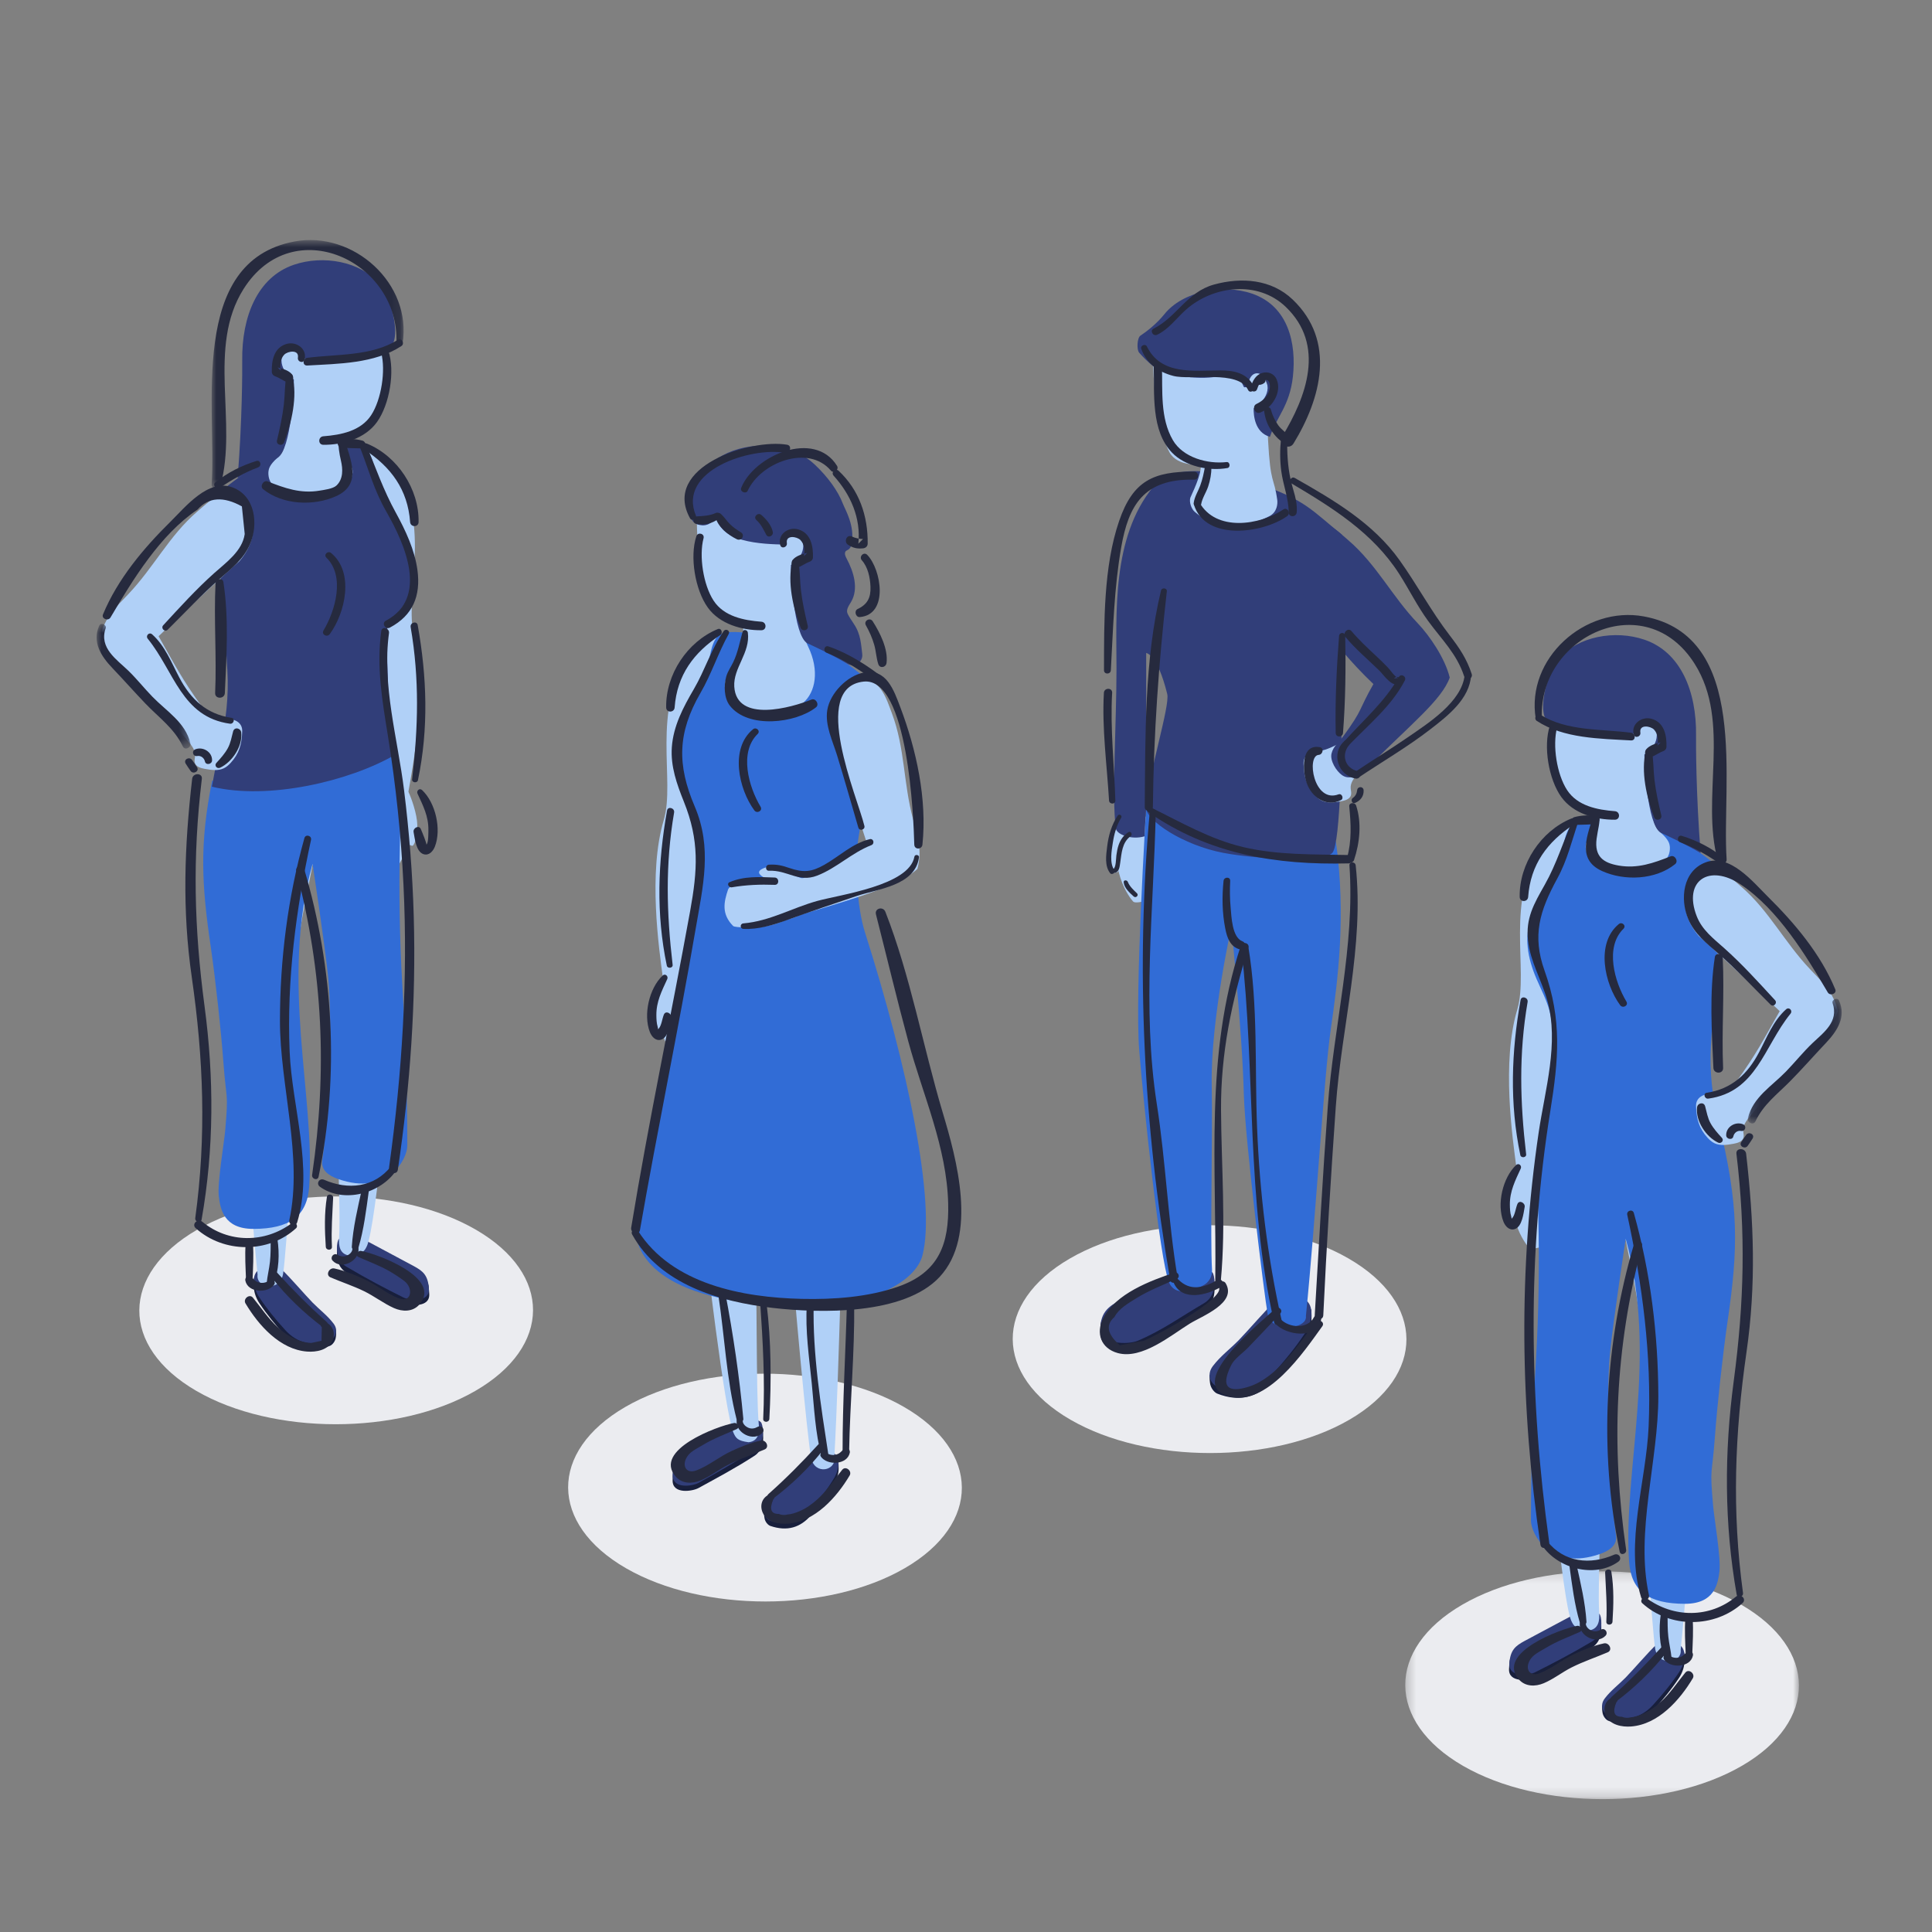 <?xml version="1.0" encoding="UTF-8"?>
<svg width="200px" height="200px" viewBox="0 0 200 200" version="1.1" xmlns="http://www.w3.org/2000/svg" xmlns:xlink="http://www.w3.org/1999/xlink">
    <rect x="0" y="0" width="200" height="200" fill="#808080" stroke="none"/>
    <!-- Generator: Sketch 55.2 (78181) - https://sketchapp.com -->
    <title>Illustration/aide/3</title>
    <desc>Created with Sketch.</desc>
    <defs>
        <polygon id="path-1" points="0.357 0.188 41.114 0.188 41.114 23.771 0.357 23.771"></polygon>
        <polygon id="path-3" points="0.127 0.351 9.848 0.351 9.848 13.25 0.127 13.25"></polygon>
        <polygon id="path-5" points="0.011 0.752 19.887 0.752 19.887 26.5 0.011 26.5"></polygon>
        <polygon id="path-7" points="0 0.591 9.719 0.591 9.719 13.49 0 13.49"></polygon>
    </defs>
    <g id="Illustration/aide/3" stroke="none" stroke-width="1" fill="none" fill-rule="evenodd">
        <g id="Group-391" transform="translate(10, 24)">
            <g id="Group-114" transform="translate(0, 2.644)">
                <path d="M129.597,103.631 C137.556,108.221 137.598,115.733 129.69,120.323 C121.767,124.924 108.789,124.924 100.829,120.332 C92.875,115.745 92.833,108.234 100.741,103.644 C108.664,99.043 121.643,99.043 129.597,103.631" id="Fill-1" fill="#EBECF0"></path>
                <path d="M105.982,58.145 C105.647,58.759 104.977,60.418 104.908,61.539 C104.839,62.658 105.105,63.864 105.401,63.715 C105.698,63.565 105.739,63.842 105.933,63.001 C106.129,62.159 106.206,60.716 106.617,60.467 C107.028,60.218 107.86,59.178 107.851,59.181" id="Fill-3" fill="#B0D0F7"></path>
                <path d="M108.998,57.775 C109.193,58.45 109.937,62.534 110.319,63.45 C110.699,64.365 110.966,65.151 110.468,65.705 C109.972,66.257 107.636,67.05 107.299,66.679 C106.961,66.307 104.543,63.276 106.093,58.59" id="Fill-5" fill="#B0D0F7"></path>
                <path d="M113.111,105.48 C113.932,105.344 115.674,105.54 115.71,106.132 C115.723,106.354 115.74,106.492 115.73,106.919 C115.712,107.631 115.462,108.491 114.63,108.975 C112.328,110.312 110.233,111.834 107.747,112.865 C106.858,113.233 103.952,113.348 103.937,111.446 C103.932,110.909 103.932,110.909 103.953,110.382 C103.992,109.377 105.642,108.833 106.378,108.439 L113.111,105.48 Z" id="Fill-7" fill="#181F3C"></path>
                <path d="M113.111,104.778 C113.932,104.642 115.369,104.657 115.586,105.209 C115.803,105.761 115.961,107.499 114.63,108.272 C112.328,109.61 110.233,111.132 107.747,112.163 C106.858,112.53 103.952,112.646 103.937,110.743 C103.922,108.855 105.35,108.286 106.378,107.737 L113.111,104.778 Z" id="Fill-9" fill="#313E79"></path>
                <path d="M122.194,108.57 C121.235,109.454 119.093,111.941 118.236,112.814 C117.314,113.754 116.016,114.686 115.215,115.732 C115.215,116.291 115.226,116.17 115.254,116.48 C115.306,117.052 115.719,117.51 116.015,117.626 C118.307,118.514 120.179,118.034 121.733,116.331 C122.925,115.023 124.094,113.608 125.07,112.129 C125.471,111.521 125.742,110.757 125.757,110.076 C125.764,109.783 125.788,109.446 125.741,109 C125.708,108.693 125.321,108.733 125.033,108.57" id="Fill-11" fill="#181F3C"></path>
                <path d="M122.194,107.844 C121.235,108.729 119.093,111.216 118.236,112.088 C117.314,113.029 116.364,113.714 115.563,114.76 C114.824,115.727 115.4,116.66 116.015,116.9 C118.205,117.758 120.179,117.308 121.733,115.605 C122.925,114.298 124.094,112.883 125.07,111.403 C125.847,110.226 126.132,108.467 125.033,107.844" id="Fill-13" fill="#313E79"></path>
                <path d="M128.292,60.474 C129.37,68.176 128.484,74.916 127.769,79.861 C127.054,84.807 126.218,99.286 125.187,109.595 C125.374,110.993 121.574,111.303 121.235,109.454 C120.897,107.606 118.885,91.338 118.761,86.624 C118.585,79.89 117.504,70.154 117.504,69.165 C117.504,69.165 115.315,78.918 115.437,85.663 C115.54,91.304 115.267,101.414 115.469,104.809 C115.509,105.486 115.15,106.125 114.543,106.43 C113.404,107.003 111.608,107.597 110.999,106.069 C110.08,103.764 108.411,87.995 107.932,82.077 C107.453,76.158 108.653,56.997 108.653,56.997 L128.292,60.474 Z" id="Fill-15" fill="#316CD6"></path>
                <path d="M128.702,39.188 C128.567,40.045 128.655,40.924 128.725,41.791 C128.936,44.381 128.984,46.987 128.87,49.584 C128.87,49.584 128.821,60.66 127.921,61.649 C127.021,62.638 120.189,62.313 116.665,61.649 C112.447,60.853 108.652,58.281 108.652,56.997 L108.652,40.95 C108.652,40.95 109.809,41.043 110.831,45.197 C111.138,46.447 108.866,53.448 108.652,56.997 C108.583,58.145 108.554,58.401 108.481,59.933 C107.102,60.332 105.592,59.73 105.51,59.115 C105.075,55.863 105.579,48.324 105.579,42.625 C105.579,36.926 105.052,29.013 109.396,23.73 C111.727,20.895 117.523,22.452 120.771,23.619 C125.177,25.201 125.782,26.165 128.899,28.691 C129.329,31.07 128.702,39.188 128.702,39.188" id="Fill-17" fill="#313E79"></path>
                <path d="M128.679,50.279 C127.862,50.742 127.023,51.099 126.175,51.164 C125.797,51.193 124.911,51.458 124.943,52.413 C124.984,53.742 125.247,54.721 126.148,55.697 C126.35,55.916 126.577,56.118 126.845,56.247 C127.449,56.538 128.162,56.424 128.821,56.305 C129.233,56.23 129.72,56.092 129.846,55.692 C129.915,55.47 129.847,55.231 129.824,54.999 C129.704,53.832 131.346,53.092 131.215,51.927" id="Fill-19" fill="#B0D0F7"></path>
                <path d="M132.175,44.169 C130.573,46.98 131.154,46.702 129.069,49.552 C128.627,50.158 128.015,50.611 127.838,51.362 C127.66,52.114 128.344,53.201 128.944,53.611 C129.864,54.239 131.01,53.389 131.809,52.586 C136.04,48.338 139.266,45.798 140.075,43.498 C139.604,41.536 138.017,39.19 136.759,37.871 C134.107,35.094 132.512,31.815 129.612,29.311 C128.376,28.242 126.908,26.771 125.355,27.736 C123.783,28.711 123.194,33.077 125.557,35.821 C125.557,35.821 127.282,39.488 132.175,44.169" id="Fill-21" fill="#313E79"></path>
                <path d="M121.266,18.868 C121.516,23.62 121.884,22.661 122.221,25.113 C122.271,25.475 122.224,26.389 121.392,26.794 C121.208,26.883 117.041,29.249 113.671,26.333 C113.326,26.035 113.077,25.303 113.229,24.865 C113.328,24.574 114.414,22.514 114.303,21.437 C114.303,21.437 111.919,21.69 111.078,20.206 C110.115,18.51 109.264,13.449 109.413,10.544 C109.6,6.883 119.732,9.663 119.732,9.663 L121.325,13.514 C121.325,13.514 121.133,16.331 121.266,18.868" id="Fill-23" fill="#B0D0F7"></path>
                <path d="M121.465,18.576 C122.129,16.534 123.501,15.389 123.838,12.359 C124.224,8.896 123.363,5.042 119.618,3.754 C116.54,2.694 112.425,3.537 110.547,5.869 C109.711,6.908 108.697,7.675 108.055,8.104 C107.714,8.331 107.654,9.554 107.923,9.861 C108.285,10.273 108.813,10.825 109.413,11.294 C110.536,12.174 113.881,12.743 116.038,12.332 C117.913,11.973 118.349,12.457 118.751,13.39 C118.816,13.54 119.114,13.332 119.164,13.514 C119.287,11.781 120.268,11.869 120.582,12.169 C122.12,13.638 120.513,15.224 119.776,15.631 C119.763,16.317 119.881,18.135 121.465,18.576" id="Fill-25" fill="#313E79"></path>
                <path d="M149.12,95.763 C147.742,96.162 147.08,94.968 146.997,94.354 C146.563,91.102 145.434,83.324 147.067,77.864 C148.302,73.734 145.687,66.474 149.771,60.614 C151.868,57.603 158.162,58.281 161.41,59.448 L149.12,95.763 Z" id="Fill-27" fill="#B0D0F7"></path>
                <g id="Group-31" transform="translate(135.113, 135.833)">
                    <mask id="mask-2" fill="white">
                        <use xlink:href="#path-1"></use>
                    </mask>
                    <g id="Clip-30"></g>
                    <path d="M35.117,3.627 C43.076,8.217 43.118,15.729 35.21,20.319 C27.287,24.92 14.309,24.92 6.349,20.329 C-1.605,15.742 -1.647,8.231 6.261,3.64 C14.184,-0.961 27.163,-0.961 35.117,3.627" id="Fill-29" fill="#EBECF0" mask="url(#mask-2)"></path>
                </g>
                <path d="M153.473,140.829 C154.197,140.702 155.726,140.861 155.754,141.386 C155.763,141.584 155.778,141.705 155.764,142.085 C155.743,142.716 155.515,143.482 154.779,143.918 C152.745,145.126 150.7,146.099 148.868,147.01 C148.215,147.336 146.13,147.571 146.215,146.117 C146.238,145.707 146.238,145.707 146.279,145.304 C146.358,144.533 147.566,144.035 148.112,143.697 L153.473,140.829 Z" id="Fill-32" fill="#181F3C"></path>
                <path d="M153.479,140.206 C154.203,140.078 155.467,140.08 155.653,140.568 C155.838,141.055 155.964,142.597 154.785,143.295 C152.751,144.502 150.735,145.562 148.904,146.473 C148.25,146.799 146.165,147.034 146.249,145.58 C146.334,144.138 146.913,143.725 147.822,143.228 L153.479,140.206 Z" id="Fill-34" fill="#313E79"></path>
                <path d="M161.492,144.164 C160.717,144.88 158.984,146.891 158.291,147.596 C157.544,148.357 156.495,149.111 155.848,149.956 C155.847,150.409 155.856,150.31 155.879,150.562 C155.921,151.024 156.255,151.395 156.495,151.488 C158.348,152.207 159.862,151.818 161.119,150.441 C162.084,149.383 163.029,148.239 163.818,147.042 C164.143,146.55 164.361,145.933 164.375,145.382 C164.379,145.145 164.4,144.873 164.36,144.512 C164.334,144.263 164.021,144.296 163.788,144.164" id="Fill-36" fill="#181F3C"></path>
                <path d="M161.492,143.577 C160.717,144.293 158.984,146.304 158.291,147.01 C157.544,147.77 156.778,148.325 156.129,149.171 C155.531,149.953 155.998,150.707 156.495,150.901 C158.266,151.595 159.862,151.232 161.119,149.855 C162.084,148.797 163.029,147.652 163.818,146.455 C164.447,145.504 164.677,144.082 163.788,143.577" id="Fill-38" fill="#313E79"></path>
                <path d="M168.925,96.303 C170.003,104.006 167.118,110.5 166.402,115.446 C165.687,120.391 165.016,133.814 163.985,144.124 C164.173,145.522 161.689,145.92 161.351,144.072 C161.012,142.223 160.011,126.282 159.888,121.569 C161.264,112.874 158.294,102.588 158.294,101.599 C158.618,100.719 154.736,113.192 155.848,120.886 C155.95,126.526 155.345,136.919 155.547,140.314 C155.587,140.992 155.573,142.098 154.308,142.155 C153.071,141.948 152.902,141.68 152.638,141.093 C151.718,138.788 150.26,122.65 149.78,116.732 C149.3,110.813 150.146,92.98 150.146,92.98 L168.925,96.303 Z" id="Fill-40" fill="#B0D0F7"></path>
                <path d="M146.956,93.974 C146.621,94.589 145.95,96.248 145.881,97.368 C145.813,98.488 146.079,99.694 146.374,99.544 C146.672,99.395 146.713,99.672 146.907,98.83 C147.103,97.989 147.18,96.546 147.591,96.297 C148.002,96.047 148.834,95.007 148.825,95.011" id="Fill-42" fill="#B0D0F7"></path>
                <path d="M149.971,93.604 C150.167,94.28 150.911,98.363 151.293,99.279 C151.672,100.195 151.939,100.981 151.442,101.534 C150.946,102.088 148.61,102.88 148.273,102.508 C147.935,102.137 145.517,99.105 147.067,94.419" id="Fill-44" fill="#B0D0F7"></path>
                <path d="M152.727,58.77 C152.953,58.587 153.243,58.501 153.53,58.453 C154.178,58.343 154.841,58.403 155.494,58.464 C158.469,58.74 161.188,58.929 163.884,60.334 C165.701,61.281 167.256,62.575 168.816,63.885 C169.338,64.324 168.169,67.38 168.119,68.059 C167.786,72.573 167.366,77.057 167.111,81.583 C166.962,84.229 167.246,86.879 167.886,89.451 C170.057,98.175 169.948,102.586 168.832,110.188 C168.353,113.458 167.764,118.832 167.523,122.128 C167.218,126.306 166.98,125.036 167.336,129.194 C167.447,130.485 168.164,134.63 167.997,136.021 C167.842,137.295 167.501,139.381 164.428,139.381 C160.695,139.381 158.859,138.086 158.643,135.02 C157.986,125.698 161.686,113.827 158.294,101.598 C158.294,101.598 157.052,109.692 156.682,113.27 C156.313,116.848 156.358,125.548 157.287,132.319 C157.425,133.321 156.604,133.883 155.649,134.218 C150.497,136.021 148.484,132.161 148.484,130.776 C148.484,125.038 148.676,119.753 149.009,114.025 C149.287,109.19 149.36,104.343 149.25,99.501 C149.181,96.436 149.043,93.316 149.767,90.31 C150.454,87.45 150.695,84.567 150.731,81.621 C150.746,80.417 150.72,79.199 150.414,78.035 C150.107,76.861 149.525,75.782 149.049,74.666 C148.178,72.632 147.664,70.242 148.619,68.245 C148.944,67.565 149.422,66.971 149.841,66.344 C150.673,65.103 151.274,63.736 151.584,62.277 C151.783,61.349 151.96,59.393 152.727,58.77" id="Fill-46" fill="#316CD6"></path>
                <path d="M169.702,85.382 C168.466,86.602 167.656,86.552 166.807,86.617 C166.43,86.646 165.544,86.912 165.575,87.867 C165.617,89.195 165.88,90.174 166.78,91.151 C166.983,91.369 167.209,91.571 167.478,91.701 C168.082,91.991 168.794,91.877 169.453,91.758 C169.866,91.683 170.353,91.546 170.478,91.146 C170.548,90.923 170.479,90.685 170.456,90.452 C170.337,89.286 171.979,88.546 171.847,87.381" id="Fill-48" fill="#B0D0F7"></path>
                <path d="M174.234,78.031 C172.632,80.842 171.786,82.532 169.702,85.382 C169.259,85.987 168.647,86.44 168.47,87.192 C168.293,87.943 168.976,89.031 169.577,89.441 C170.497,90.069 171.547,88.332 172.345,87.529 C176.576,83.281 179.455,80.33 180.265,78.031 C179.794,76.069 178.65,75.02 177.391,73.701 C174.74,70.923 173.145,67.645 170.246,65.14 C169.009,64.071 167.54,62.601 165.987,63.565 C164.415,64.541 163.504,67.521 165.868,70.266 C165.868,70.266 169.341,73.349 174.234,78.031" id="Fill-50" fill="#B0D0F7"></path>
                <path d="M160.637,54.237 C161.115,58.459 161.152,58.895 161.917,59.554 C162.769,60.288 162.828,60.745 162.854,60.942 C162.902,61.305 162.857,62.218 162.056,62.623 C161.878,62.713 157.863,65.078 154.616,62.163 C154.284,61.865 154.044,61.133 154.19,60.694 C154.286,60.404 155.332,58.343 155.225,57.267 C155.225,57.267 152.929,57.519 152.118,56.036 C151.191,54.34 150.37,49.279 150.514,46.373 C150.695,42.712 160.456,45.493 160.456,45.493 L161.991,49.344 C161.991,49.344 160.352,51.713 160.637,54.237" id="Fill-52" fill="#B0D0F7"></path>
                <path d="M161.917,59.554 C162.902,60.005 164.703,60.866 166.049,61.668 C165.571,55.668 165.562,50.433 165.574,49.485 C165.634,44.936 163.996,40.871 160.251,39.583 C157.173,38.524 153.311,39.246 151.383,41.537 C150.009,43.169 148.976,47.62 150.498,48.287 C151.806,48.861 153.435,49.202 159.616,49.344 C159.739,47.611 160.795,47.635 161.034,47.999 C162.197,49.771 160.965,51.053 160.228,51.461 C160.215,52.147 160.484,58.71 161.917,59.554" id="Fill-54" fill="#313E79"></path>
                <path d="M60.765,76.149 C59.387,76.548 58.725,75.355 58.642,74.741 C58.208,71.489 57.079,63.711 58.712,58.251 C59.947,54.121 57.331,46.86 61.416,41.001 C63.513,37.99 69.807,38.669 73.054,39.835 L60.765,76.149 Z" id="Fill-56" fill="#B0D0F7"></path>
                <path d="M83.573,118.998 C91.532,123.588 91.575,131.1 83.668,135.69 C75.744,140.291 62.765,140.291 54.805,135.7 C46.852,131.113 46.81,123.602 54.717,119.011 C62.641,114.41 75.62,114.41 83.573,118.998" id="Fill-58" fill="#EBECF0"></path>
                <path d="M66.665,121.03 C67.383,120.873 68.918,120.97 68.966,121.494 C68.984,121.691 69.004,121.812 69.006,122.192 C69.011,122.824 68.814,123.598 68.097,124.063 C66.113,125.353 64.108,126.407 62.317,127.394 C61.676,127.746 59.602,128.065 59.628,126.609 C59.635,126.199 59.635,126.199 59.66,125.794 C59.707,125.02 60.894,124.474 61.426,124.114 L66.665,121.03 Z" id="Fill-60" fill="#181F3C"></path>
                <path d="M66.646,120.407 C67.363,120.25 68.626,120.2 68.832,120.68 C69.037,121.16 69.225,122.695 68.077,123.44 C66.093,124.73 64.122,125.87 62.33,126.856 C61.689,127.208 59.616,127.527 59.642,126.071 C59.666,124.626 60.228,124.19 61.116,123.657 L66.646,120.407 Z" id="Fill-62" fill="#313E79"></path>
                <path d="M74.098,124.341 C73.407,125.034 71.876,126.963 71.261,127.643 C70.598,128.376 69.655,129.115 69.086,129.924 C69.103,130.342 69.107,130.251 69.137,130.483 C69.194,130.91 69.517,131.241 69.744,131.319 C71.489,131.915 72.877,131.497 73.99,130.173 C74.844,129.156 75.677,128.06 76.363,126.921 C76.645,126.453 76.824,125.873 76.816,125.361 C76.811,125.142 76.82,124.888 76.771,124.556 C76.736,124.327 76.447,124.367 76.227,124.254" id="Fill-64" fill="#181F3C"></path>
                <path d="M74.076,123.797 C73.385,124.49 71.855,126.42 71.239,127.1 C70.576,127.832 69.886,128.376 69.317,129.184 C68.792,129.932 69.253,130.613 69.722,130.775 C71.389,131.35 72.855,130.953 73.968,129.63 C74.823,128.613 75.655,127.517 76.341,126.377 C76.888,125.471 77.047,124.145 76.204,123.711" id="Fill-66" fill="#313E79"></path>
                <path d="M79.167,76.228 C80.423,83.878 78.026,90.488 77.551,95.46 C77.075,100.43 76.941,113.87 76.369,124.214 C76.59,125.602 74.341,126.105 73.967,124.273 C73.592,122.441 72.113,106.557 71.834,101.852 C72.778,93.108 69.706,82.956 69.672,81.968 C69.936,81.077 66.842,93.702 68.129,101.341 C68.423,106.972 68.242,117.382 68.546,120.764 C68.607,121.44 68.633,122.545 67.484,122.657 C66.348,122.502 66.185,122.241 65.923,121.666 C65.005,119.402 63.102,103.341 62.454,97.448 C61.806,91.555 61.943,73.702 61.943,73.702 L79.167,76.228 Z" id="Fill-68" fill="#B0D0F7"></path>
                <path d="M58.601,74.361 C58.266,74.976 57.595,76.634 57.527,77.755 C57.457,78.875 57.724,80.08 58.02,79.931 C58.316,79.781 58.357,80.058 58.551,79.217 C58.748,78.376 58.825,76.932 59.236,76.684 C59.647,76.434 60.478,75.394 60.469,75.397" id="Fill-70" fill="#B0D0F7"></path>
                <path d="M61.616,73.991 C61.811,74.667 62.556,78.75 62.937,79.666 C63.318,80.581 63.585,81.367 63.087,81.921 C62.59,82.475 60.254,83.267 59.917,82.895 C59.58,82.524 57.162,79.492 58.712,74.806" id="Fill-72" fill="#B0D0F7"></path>
                <path d="M64.372,39.157 C64.598,38.973 64.887,38.888 65.175,38.839 C65.823,38.73 66.485,38.79 67.139,38.851 C70.114,39.126 72.833,39.316 75.528,40.721 C77.346,41.667 78.901,42.962 80.461,44.272 C80.983,44.711 79.742,47.764 79.763,48.446 C79.876,51.974 79.94,53.75 78.872,60.075 C78.431,62.689 78.729,67.312 79.531,69.837 C83.991,83.87 86.907,97.826 85.494,103.313 C84.851,105.815 80.359,109.261 69.642,108.445 C56.443,107.439 55.793,101.955 55.793,100.57 C55.793,94.832 60.687,73.703 61.411,70.696 C62.098,67.836 62.34,64.953 62.375,62.007 C62.391,60.804 62.365,60.386 62.059,59.222 C61.752,58.049 61.171,56.969 60.694,55.853 C59.823,53.819 59.309,50.629 60.263,48.632 C60.589,47.952 61.067,47.358 61.487,46.73 C62.318,45.489 62.918,44.122 63.23,42.664 C63.427,41.736 63.604,39.78 64.372,39.157" id="Fill-74" fill="#316CD6"></path>
                <path d="M73.135,64.259 C72.676,64.384 70.373,62.771 69.196,63.179 C67.265,63.85 70.563,64.684 69.605,64.54 C69.23,64.483 65.675,64.532 65.363,65.458 C64.931,66.745 64.669,67.966 65.888,69.209 C66.098,69.422 68.255,69.366 68.553,69.339 C70.817,69.134 72.842,68.025 73.135,66.863" id="Fill-76" fill="#B0D0F7"></path>
                <path d="M79.669,60.431 C76.917,62.136 75.367,63.217 72.171,64.725 C71.493,65.046 70.739,65.152 70.224,65.727 C69.708,66.302 69.789,67.585 70.12,68.231 C70.627,69.222 72.381,68.197 73.467,67.873 C79.215,66.162 83.156,64.944 84.966,63.311 C85.492,61.363 84.989,59.896 84.513,58.136 C83.513,54.43 83.682,50.789 82.332,47.205 C81.757,45.676 81.171,43.682 79.344,43.788 C77.498,43.895 75.271,46.077 76.035,49.617 C76.035,49.617 77.61,53.984 79.669,60.431" id="Fill-78" fill="#B0D0F7"></path>
                <path d="M72.282,34.623 C72.76,38.845 73.456,39.753 73.864,40.755 C74.851,43.178 74.286,45.346 72.895,46.305 C71.431,47.315 67.748,48.568 65.455,45.527 C64.279,43.967 65.823,42.624 66.879,41.044 C67.049,40.79 66.977,38.73 66.87,37.653 C66.87,37.653 64.573,37.906 63.763,36.422 C62.836,34.726 62.016,29.666 62.159,26.76 C62.339,23.099 72.101,25.879 72.101,25.879 L73.635,29.731 C73.635,29.731 71.996,32.1 72.282,34.623" id="Fill-80" fill="#B0D0F7"></path>
                <path d="M78.403,37.961 C78.033,37.411 77.813,37.056 77.73,36.853 C77.566,36.447 77.891,36.029 78.112,35.65 C78.898,34.3 78.386,32.571 77.649,31.194 C77.528,30.965 77.398,30.692 77.516,30.462 C77.626,30.252 78.032,30.357 78.167,29.626 C78.513,27.76 77.467,26.069 77.253,25.498 C76.75,24.163 75.665,22.697 74.361,21.465 L74.362,21.468 C73.673,20.813 72.854,20.299 71.896,19.97 C68.817,18.911 64.956,19.633 63.027,21.924 C61.654,23.556 60.625,27.17 62.216,27.649 C62.77,27.816 63.701,27.909 64.258,26.462 C64.036,29.578 69.071,29.681 71.261,29.731 C71.384,27.997 72.44,28.022 72.679,28.385 C73.842,30.158 72.61,31.44 71.872,31.847 C71.86,32.533 72.129,39.097 73.561,39.94 C74.53,40.384 76.287,41.224 77.624,42.014 C78.255,42.489 79.39,42 79.257,41.039 C79.139,40.184 79.138,39.054 78.403,37.961" id="Fill-82" fill="#313E79"></path>
                <path d="M30.032,57.004 C31.392,57.463 32.105,56.299 32.213,55.689 C32.788,52.458 34.254,44.738 32.86,39.211 C31.806,35.032 34.733,27.892 30.908,21.86 C28.943,18.761 22.625,19.166 19.33,20.191 L30.032,57.004 Z" id="Fill-84" fill="#B0D0F7"></path>
                <path d="M10.42,100.649 C2.461,105.24 2.418,112.751 10.326,117.341 C18.249,121.942 31.228,121.942 39.188,117.351 C47.141,112.764 47.183,105.252 39.276,100.662 C31.353,96.062 18.374,96.062 10.42,100.649" id="Fill-86" fill="#EBECF0"></path>
                <path d="M27.175,102.018 C26.452,101.891 24.923,102.05 24.895,102.575 C24.886,102.773 24.872,102.894 24.884,103.274 C24.906,103.905 25.133,104.671 25.869,105.107 C27.904,106.315 29.95,107.288 31.78,108.199 C32.434,108.525 34.52,108.76 34.435,107.306 C34.411,106.896 34.411,106.896 34.37,106.493 C34.291,105.722 33.083,105.224 32.536,104.886 L27.175,102.018 Z" id="Fill-88" fill="#181F3C"></path>
                <path d="M27.169,101.395 C26.446,101.266 25.183,101.269 24.997,101.757 C24.811,102.244 24.686,103.786 25.863,104.484 C27.899,105.691 29.913,106.751 31.745,107.663 C32.399,107.989 34.483,108.223 34.399,106.769 C34.315,105.327 33.736,104.914 32.827,104.417 L27.169,101.395 Z" id="Fill-90" fill="#313E79"></path>
                <path d="M19.157,105.353 C19.932,106.069 21.666,108.08 22.358,108.785 C23.104,109.546 24.154,110.3 24.801,111.145 C24.801,111.598 24.793,111.499 24.77,111.751 C24.728,112.213 24.394,112.584 24.154,112.677 C22.3,113.396 20.786,113.007 19.529,111.63 C18.565,110.572 17.62,109.428 16.831,108.231 C16.507,107.739 16.288,107.122 16.275,106.571 C16.27,106.334 16.249,106.062 16.288,105.701 C16.316,105.452 16.628,105.485 16.861,105.353" id="Fill-92" fill="#181F3C"></path>
                <path d="M19.157,104.766 C19.932,105.482 21.666,107.493 22.358,108.199 C23.104,108.959 23.872,109.514 24.52,110.36 C25.118,111.142 24.652,111.896 24.154,112.09 C22.384,112.784 20.786,112.421 19.529,111.044 C18.565,109.986 17.62,108.841 16.831,107.644 C16.203,106.693 15.971,105.271 16.861,104.766" id="Fill-94" fill="#313E79"></path>
                <path d="M11.724,57.492 C10.647,65.195 13.532,71.689 14.246,76.634 C14.962,81.58 15.633,95.003 16.663,105.313 C16.476,106.71 18.96,107.109 19.298,105.26 C19.636,103.412 20.637,87.471 20.761,82.757 C19.385,74.063 22.356,63.776 22.356,62.787 C22.03,61.908 25.914,74.381 24.801,82.075 C24.699,87.715 25.304,98.108 25.102,101.503 C25.061,102.18 25.077,103.287 26.34,103.344 C27.578,103.137 27.747,102.869 28.012,102.282 C28.93,99.977 30.389,83.839 30.869,77.92 C31.35,72.002 30.503,54.168 30.503,54.168 L11.724,57.492 Z" id="Fill-96" fill="#B0D0F7"></path>
                <path d="M32.272,55.311 C32.579,55.939 33.176,57.626 33.198,58.749 C33.217,59.871 32.899,61.063 32.609,60.901 C32.321,60.739 32.268,61.014 32.11,60.165 C31.951,59.316 31.936,57.871 31.536,57.604 C31.136,57.338 30.351,56.262 30.359,56.266" id="Fill-98" fill="#B0D0F7"></path>
                <path d="M29.275,54.811 C29.05,55.477 28.128,59.525 27.709,60.423 C27.29,61.322 26.989,62.095 27.461,62.67 C27.933,63.244 30.232,64.137 30.586,63.78 C30.939,63.424 33.486,60.5 32.141,55.751" id="Fill-100" fill="#B0D0F7"></path>
                <path d="M11.962,54.168 C10.644,60.702 10.863,64.871 11.817,71.377 C12.296,74.647 12.884,80.021 13.126,83.316 C13.431,87.495 13.669,86.225 13.313,90.383 C13.201,91.674 12.484,95.819 12.652,97.21 C12.807,98.484 13.148,100.57 16.222,100.57 C19.955,100.57 21.789,99.275 22.005,96.209 C22.662,86.887 18.962,75.016 22.355,62.788 C22.355,62.788 23.597,70.881 23.967,74.458 C24.337,78.037 24.29,86.737 23.361,93.508 C23.224,94.511 24.045,95.073 25,95.407 C30.151,97.21 32.165,93.35 32.165,91.965 C32.165,86.227 31.972,80.942 31.64,75.214 C31.361,70.379 31.29,65.532 31.399,60.69 C31.468,57.625 31.607,54.505 30.883,51.499 C24.656,54.213 18.347,55.058 11.962,54.168" id="Fill-102" fill="#316CD6"></path>
                <path d="M30.883,51.499 C30.195,48.639 30.188,46.729 30.151,43.783 C30.137,42.58 29.928,39.152 30.151,37.969 C32.165,35.775 34.096,33.733 32.031,29.434 C31.704,28.754 30.889,27.617 30.469,26.99 C29.637,25.748 29.376,24.924 29.064,23.466 C28.867,22.538 28.69,20.582 27.922,19.959 C27.696,19.776 27.406,19.689 27.119,19.642 C26.471,19.532 25.808,19.592 25.155,19.653 C22.18,19.928 19.461,20.118 16.766,21.522 C14.948,22.47 13.393,23.764 11.834,25.074 C11.311,25.512 12.48,28.568 12.53,29.248 C12.864,33.762 13.284,38.246 13.538,42.772 C13.688,45.418 13.402,48.068 12.763,50.64 C12.45,51.898 12.157,53.692 11.934,54.793 C17.782,56.218 26.21,54.213 30.883,51.499" id="Fill-104" fill="#313E79"></path>
                <path d="M10.947,46.571 C12.182,47.791 12.993,47.741 13.841,47.806 C14.219,47.835 15.105,48.101 15.074,49.056 C15.032,50.384 14.77,51.364 13.869,52.34 C13.667,52.558 13.44,52.76 13.171,52.889 C12.567,53.18 11.855,53.067 11.196,52.947 C10.784,52.872 10.297,52.735 10.171,52.335 C10.101,52.112 10.169,51.874 10.193,51.641 C10.313,50.475 8.67,49.735 8.801,48.57" id="Fill-106" fill="#B0D0F7"></path>
                <path d="M6.416,39.219 C8.017,42.03 8.863,43.721 10.947,46.571 C11.39,47.177 12.001,47.629 12.179,48.381 C12.356,49.132 11.672,50.22 11.072,50.629 C10.152,51.258 9.103,49.521 8.303,48.718 C4.073,44.47 1.194,41.519 0.384,39.219 C0.856,37.257 1.999,36.209 3.258,34.89 C5.909,32.112 7.503,28.834 10.403,26.329 C11.64,25.261 13.108,23.79 14.662,24.754 C16.234,25.729 17.145,28.71 14.782,31.455 C14.782,31.455 11.308,34.538 6.416,39.219" id="Fill-108" fill="#B0D0F7"></path>
                <path d="M20.012,15.426 C19.534,19.648 19.497,20.084 18.732,20.743 C17.88,21.477 17.821,21.934 17.796,22.131 C17.747,22.494 17.792,23.407 18.594,23.812 C18.771,23.901 22.786,26.267 26.033,23.352 C26.366,23.054 26.605,22.322 26.459,21.883 C26.362,21.594 25.317,19.532 25.423,18.456 C25.423,18.456 27.72,18.708 28.531,17.225 C29.458,15.529 30.278,10.467 30.135,7.562 C29.954,3.901 20.193,6.682 20.193,6.682 L18.658,10.533 C18.658,10.533 20.297,12.902 20.012,15.426" id="Fill-110" fill="#B0D0F7"></path>
                <path d="M18.732,20.743 C17.747,21.194 15.945,22.054 14.6,22.857 C15.078,16.857 15.088,11.622 15.075,10.674 C15.015,6.125 16.654,2.06 20.398,0.772 C23.477,-0.287 27.338,0.435 29.266,2.726 C30.64,4.358 31.673,8.809 30.151,9.476 C28.844,10.049 27.213,10.391 21.033,10.533 C20.91,8.8 19.853,8.824 19.615,9.188 C18.452,10.96 19.684,12.242 20.421,12.65 C20.434,13.336 20.165,19.899 18.732,20.743" id="Fill-112" fill="#313E79"></path>
            </g>
            <g id="Group-390" transform="translate(0, 0.097)">
                <path d="M105.7,60.34 C105.064,61.299 104.75,62.41 104.612,63.544 C104.504,64.43 104.331,65.552 104.924,66.295 C105.116,66.534 105.54,66.212 105.354,65.963 C104.835,65.267 105.076,63.947 105.199,63.145 C105.34,62.23 105.577,61.349 106.067,60.554 C106.211,60.32 105.85,60.114 105.7,60.34" id="Fill-115" fill="#262A3E"></path>
                <path d="M105.335,66.265 C105.853,66.218 105.896,65.681 105.962,65.238 C106.114,64.22 106.141,63.129 107.043,62.461 C107.28,62.285 107.068,61.888 106.804,62.054 C106.313,62.362 105.998,62.82 105.804,63.363 C105.679,63.716 105.62,64.085 105.567,64.455 C105.525,64.751 105.545,65.739 105.23,65.879 C105.044,65.962 105.136,66.282 105.335,66.265" id="Fill-117" fill="#262A3E"></path>
                <path d="M106.324,67.243 C106.387,67.84 106.943,68.324 107.362,68.707 C107.586,68.911 107.919,68.583 107.696,68.373 C107.34,68.037 106.926,67.649 106.746,67.186 C106.666,66.981 106.296,66.981 106.324,67.243" id="Fill-119" fill="#262A3E"></path>
                <path d="M105.461,58.773 C105.352,55.092 104.917,51.294 105.128,47.62 C105.16,47.072 104.308,47.075 104.275,47.62 C104.06,51.276 104.592,55.115 104.808,58.773 C104.833,59.189 105.474,59.195 105.461,58.773" id="Fill-121" fill="#262A3E"></path>
                <path d="M104.994,45.285 C105.232,41.036 105.331,36.749 106.069,32.547 C106.832,28.202 108.408,25.44 113.617,25.558 C114.156,25.57 114.156,24.725 113.617,24.722 C109.419,24.701 107.289,25.648 105.853,29.831 C104.227,34.567 104.295,40.371 104.285,45.285 C104.284,45.744 104.969,45.738 104.994,45.285" id="Fill-123" fill="#262A3E"></path>
                <path d="M114.744,24.18 C114.623,24.858 114.486,25.526 114.245,26.175 C114.029,26.759 113.674,27.297 113.578,27.919 C113.501,28.413 114.255,28.631 114.338,28.129 C114.447,27.473 114.856,26.897 115.069,26.267 C115.287,25.622 115.403,24.95 115.409,24.27 C115.412,23.899 114.813,23.796 114.744,24.18" id="Fill-125" fill="#262A3E"></path>
                <path d="M113.595,28.148 C114.785,31.965 120.763,31.107 123.246,29.334 C123.658,29.04 123.275,28.357 122.845,28.646 C120.418,30.278 115.871,30.976 114.162,27.908 C113.993,27.604 113.489,27.808 113.595,28.148" id="Fill-127" fill="#262A3E"></path>
                <path d="M122.609,21.329 C122.491,22.45 122.491,23.549 122.636,24.666 C122.823,26.102 123.402,27.492 123.405,28.94 C123.407,29.481 124.186,29.463 124.234,28.94 C124.343,27.738 123.846,26.674 123.597,25.516 C123.301,24.136 123.227,22.735 123.254,21.329 C123.262,20.906 122.65,20.925 122.609,21.329" id="Fill-129" fill="#262A3E"></path>
                <path d="M116.975,23.737 C114.997,23.964 112.463,23.27 111.416,21.469 C110.087,19.184 110.356,16.348 110.287,13.81 C110.272,13.263 109.419,13.26 109.435,13.81 C109.516,16.677 109.137,20.467 111.319,22.752 C112.689,24.187 115.162,24.693 117.059,24.354 C117.404,24.293 117.328,23.696 116.975,23.737" id="Fill-131" fill="#262A3E"></path>
                <path d="M108.142,12.015 C108.679,13.516 109.918,14.414 111.444,14.813 C113.334,15.308 118.196,14.152 119.2,16.27 C119.391,16.675 120.006,16.321 119.805,15.917 C119.107,14.517 117.771,14.245 116.298,14.25 C113.531,14.258 110.19,14.755 108.725,11.769 C108.567,11.448 108.02,11.673 108.142,12.015" id="Fill-133" fill="#262A3E"></path>
                <path d="M120.491,15.729 C120.646,15.692 120.714,15.664 120.846,15.574 C121.182,15.347 120.984,14.722 120.551,14.877 C120.463,14.911 120.372,14.94 120.279,14.962 C119.784,15.096 119.992,15.848 120.491,15.729" id="Fill-135" fill="#262A3E"></path>
                <path d="M120.132,16.192 C120.252,15.836 120.448,15.372 120.85,15.254 C121.481,15.069 121.517,15.838 121.418,16.24 C121.238,16.97 120.701,17.412 120.057,17.727 C119.565,17.968 119.912,18.82 120.434,18.621 C121.682,18.147 122.735,16.503 122.154,15.169 C121.896,14.576 121.258,14.326 120.646,14.514 C119.97,14.722 119.644,15.377 119.471,16.011 C119.355,16.439 119.992,16.608 120.132,16.192" id="Fill-137" fill="#262A3E"></path>
                <path d="M120.854,18.39 C120.947,19.141 121.162,19.825 121.597,20.454 C121.974,20.999 122.537,21.679 123.207,21.848 C123.614,21.952 123.838,21.479 123.594,21.183 C123.212,20.722 122.681,20.427 122.322,19.925 C121.972,19.435 121.713,18.874 121.558,18.295 C121.457,17.918 120.803,17.979 120.854,18.39" id="Fill-139" fill="#262A3E"></path>
                <path d="M109.789,10.555 C111.012,9.969 111.798,8.817 112.797,7.939 C115.616,5.457 120.217,4.925 123.077,7.649 C127.255,11.63 125.229,17 122.717,21.117 C122.254,21.876 123.445,22.568 123.906,21.812 C126.766,17.135 128.321,11.211 123.816,6.911 C121.622,4.814 118.531,4.575 115.677,5.359 C112.871,6.131 111.824,8.72 109.42,9.923 C108.995,10.135 109.368,10.757 109.789,10.555" id="Fill-141" fill="#262A3E"></path>
                <path d="M109.796,42.597 C110.125,42.597 110.125,42.088 109.796,42.088 C109.468,42.088 109.467,42.597 109.796,42.597" id="Fill-143" fill="#262A3E"></path>
                <path d="M110.188,37.03 C108.456,44.214 108.573,52.09 108.503,59.44 C108.498,59.982 109.342,59.983 109.347,59.44 C109.426,51.954 109.943,44.545 110.791,37.111 C110.83,36.766 110.268,36.699 110.188,37.03" id="Fill-145" fill="#262A3E"></path>
                <path d="M108.873,59.972 C115.171,64.347 122.069,65.462 129.602,65.282 C130.16,65.269 130.161,64.427 129.602,64.414 C125.965,64.334 122.263,64.436 118.695,63.593 C115.272,62.784 112.277,61.033 109.15,59.498 C108.831,59.342 108.582,59.77 108.873,59.972" id="Fill-147" fill="#262A3E"></path>
                <path d="M130.169,64.933 C130.759,63.163 130.98,61.092 130.386,59.292 C130.265,58.927 129.632,58.961 129.674,59.388 C129.855,61.252 129.937,62.9 129.447,64.734 C129.323,65.202 130.018,65.387 130.169,64.933" id="Fill-149" fill="#262A3E"></path>
                <path d="M130.269,59.025 C130.822,58.794 131.196,58.34 131.161,57.71 C131.137,57.278 130.529,57.284 130.492,57.71 C130.464,58.02 130.315,58.324 130.048,58.501 C129.795,58.669 129.952,59.157 130.269,59.025" id="Fill-151" fill="#262A3E"></path>
                <path d="M128.566,58.133 C125.979,59.097 125.223,54.126 126.512,54.047 C126.941,54.021 127.098,53.335 126.62,53.25 C124.618,52.893 124.848,55.764 125.262,56.95 C125.781,58.43 127.285,59.507 128.818,58.73 C129.143,58.565 128.915,58.004 128.566,58.133" id="Fill-153" fill="#262A3E"></path>
                <path d="M129.184,52.607 C127.755,53.846 128.502,56.189 130.335,56.499 C130.83,56.584 131.054,55.847 130.547,55.732 C129.266,55.441 128.816,54.089 129.635,53.057 C129.886,52.739 129.5,52.333 129.184,52.607" id="Fill-155" fill="#262A3E"></path>
                <path d="M129.629,53.051 C131.653,50.945 134.067,48.981 135.427,46.347 C135.638,45.939 135.037,45.582 134.809,45.986 C133.364,48.532 131.131,50.458 129.19,52.613 C128.924,52.908 129.351,53.342 129.629,53.051" id="Fill-157" fill="#262A3E"></path>
                <path d="M134.403,46.056 C134.369,46.084 134.335,46.112 134.301,46.139 C134.44,46.121 134.579,46.103 134.718,46.085 C134.295,45.873 133.99,45.336 133.665,44.994 C133.239,44.545 132.79,44.122 132.338,43.699 C131.497,42.91 130.652,42.127 129.911,41.24 C129.549,40.808 128.932,41.431 129.291,41.86 C130.361,43.134 131.642,44.202 132.829,45.362 C133.18,45.704 134.353,47.43 134.904,46.442 C135.088,46.11 134.674,45.833 134.403,46.056" id="Fill-159" fill="#262A3E"></path>
                <path d="M128.62,41.735 C128.363,45.047 128.203,48.455 128.271,51.778 C128.282,52.269 128.991,52.258 129.027,51.778 C129.287,48.466 129.325,45.056 129.257,41.735 C129.249,41.32 128.652,41.33 128.62,41.735" id="Fill-161" fill="#262A3E"></path>
                <path d="M123.704,25.954 C127.938,28.466 132.118,31.066 134.832,35.297 C135.87,36.917 136.711,38.638 137.849,40.198 C139.224,42.082 140.813,43.594 141.561,45.896 C141.722,46.397 142.515,46.183 142.351,45.679 C141.841,44.1 141.063,42.963 140.067,41.668 C138.133,39.15 136.707,36.45 134.878,33.889 C132.141,30.052 128.058,27.666 124.038,25.383 C123.667,25.173 123.337,25.736 123.704,25.954" id="Fill-163" fill="#262A3E"></path>
                <path d="M141.621,45.788 C141.33,48.556 137.876,50.751 135.791,52.19 C133.978,53.442 132.094,54.588 130.268,55.82 C129.904,56.066 130.246,56.658 130.614,56.411 C133.09,54.747 135.683,53.244 138.046,51.418 C139.876,50.003 142.136,48.264 142.291,45.788 C142.317,45.353 141.666,45.368 141.621,45.788" id="Fill-165" fill="#262A3E"></path>
                <path d="M109.022,59.938 C107.562,76.124 108.36,92.401 111.137,108.406 C111.226,108.91 111.99,108.695 111.907,108.194 C110.906,102.244 110.687,96.185 109.757,90.224 C108.204,80.265 109.432,69.984 109.643,59.938 C109.651,59.533 109.056,59.547 109.022,59.938" id="Fill-167" fill="#262A3E"></path>
                <path d="M111.509,108.714 C112.386,110.692 115.03,109.94 116.424,109.111 C116.872,108.844 116.466,108.145 116.014,108.409 C114.635,109.218 113.199,109.605 111.978,108.353 C111.725,108.094 111.379,108.421 111.509,108.714" id="Fill-169" fill="#262A3E"></path>
                <path d="M116.385,108.434 C116.922,102.566 116.434,96.673 116.4,90.795 C116.367,84.957 117.496,79.563 119.231,74.017 C119.387,73.517 118.609,73.308 118.447,73.802 C114.681,85.237 115.966,96.586 115.804,108.434 C115.798,108.814 116.352,108.8 116.385,108.434" id="Fill-171" fill="#262A3E"></path>
                <path d="M116.662,67.089 C116.49,68.751 116.518,70.409 116.844,72.053 C117.032,72.998 117.359,73.922 118.364,74.19 C118.924,74.339 119.122,73.537 118.599,73.338 C117.54,72.936 117.479,70.758 117.399,69.906 C117.31,68.966 117.301,68.031 117.348,67.089 C117.37,66.642 116.707,66.659 116.662,67.089" id="Fill-173" fill="#262A3E"></path>
                <path d="M118.495,73.98 C120.002,86.976 118.962,99.902 121.896,112.788 C122.011,113.292 122.785,113.078 122.672,112.574 C121.199,106.011 120.398,99.321 120.13,92.602 C119.884,86.414 120.247,80 119.222,73.881 C119.155,73.475 118.447,73.565 118.495,73.98" id="Fill-175" fill="#262A3E"></path>
                <path d="M122.033,112.931 C123.102,114.13 126.28,114.595 126.753,112.567 C126.852,112.144 126.243,111.846 126.025,112.261 C125.364,113.512 123.454,113.402 122.534,112.431 C122.219,112.097 121.731,112.593 122.033,112.931" id="Fill-177" fill="#262A3E"></path>
                <path d="M129.694,65.483 C130.279,73.872 128.062,82.112 127.451,90.457 C126.925,97.654 126.525,104.86 126.101,112.065 C126.068,112.632 126.959,112.632 126.986,112.065 C127.327,104.859 127.773,97.653 128.281,90.457 C128.868,82.139 131.248,73.835 130.34,65.483 C130.296,65.079 129.665,65.064 129.694,65.483" id="Fill-179" fill="#262A3E"></path>
                <path d="M111.599,107.64 C109.071,108.48 105.505,109.816 104.203,112.366 C103.417,113.906 103.962,115.487 105.702,115.969 C108.211,116.665 111.221,114.127 113.163,112.925 C114.449,112.129 118.084,110.785 116.881,108.746 C116.615,108.296 115.92,108.701 116.179,109.156 C116.861,110.352 109.386,114.352 108.353,114.713 C107.544,114.862 106.733,115.012 105.924,115.161 C104.615,114.022 104.432,113.046 105.376,112.233 C105.801,111.384 106.805,110.814 107.594,110.32 C108.935,109.48 110.428,108.918 111.861,108.258 C112.208,108.099 111.962,107.52 111.599,107.64" id="Fill-181" fill="#262A3E"></path>
                <path d="M122.039,111.368 C120.855,112.506 112.529,119.067 117.138,120.431 C121.137,121.613 124.995,115.808 126.881,113.201 C127.199,112.761 126.478,112.358 126.159,112.779 C124.413,115.088 122.226,118.478 119.336,119.432 C117.805,119.937 116.036,120.035 117.471,117.189 C117.79,116.557 118.696,115.932 119.177,115.432 C120.308,114.255 121.44,113.075 122.541,111.869 C122.847,111.533 122.37,111.051 122.039,111.368" id="Fill-183" fill="#262A3E"></path>
                <path d="M152.837,60.734 C151.817,63.014 151.155,65.297 149.911,67.495 C148.772,69.506 147.922,70.965 148.181,73.282 C148.426,75.471 149.589,77.379 150.175,79.466 C151.415,83.878 149.933,88.729 149.283,93.13 C147.189,107.3 147.363,121.65 149.465,135.808 C149.554,136.406 150.454,136.148 150.372,135.558 C148.306,120.704 148.105,105.737 150.49,90.903 C151.346,85.577 151.711,81.484 149.891,76.382 C148.597,72.755 149.376,70.212 151.206,66.853 C152.256,64.924 152.682,63.043 153.383,60.964 C153.489,60.648 152.975,60.423 152.837,60.734" id="Fill-185" fill="#262A3E"></path>
                <path d="M149.623,135.856 C151.209,138.26 155.065,139.332 157.523,137.573 C157.969,137.253 157.593,136.627 157.096,136.845 C154.636,137.922 151.908,137.663 150.161,135.44 C149.922,135.137 149.41,135.533 149.623,135.856" id="Fill-187" fill="#262A3E"></path>
                <path d="M158.337,136.343 C156.77,125.587 157.191,115.42 159.975,104.886 C160.115,104.36 159.314,104.141 159.161,104.661 C156.132,114.919 155.493,126.037 157.668,136.527 C157.76,136.971 158.399,136.772 158.337,136.343" id="Fill-189" fill="#262A3E"></path>
                <path d="M158.453,101.662 C160.018,108.897 160.985,116.149 160.666,123.567 C160.421,129.252 158.175,135.649 159.882,141.243 C160.041,141.764 160.812,141.548 160.697,141.019 C159.266,134.459 161.688,127.109 161.669,120.4 C161.651,114.023 160.856,107.618 159.136,101.473 C159.013,101.032 158.357,101.218 158.453,101.662" id="Fill-191" fill="#262A3E"></path>
                <path d="M160.003,141.863 C162.874,144.486 167.502,144.453 170.387,141.858 C170.851,141.442 170.178,140.795 169.712,141.182 C167.005,143.429 163.212,143.41 160.423,141.319 C160.109,141.083 159.716,141.6 160.003,141.863" id="Fill-193" fill="#262A3E"></path>
                <path d="M168.376,86.457 C168.212,82.665 168.523,78.854 168.337,75.077 C168.314,74.639 167.597,74.483 167.522,74.968 C166.946,78.723 167.2,82.676 167.372,86.457 C167.402,87.099 168.404,87.103 168.376,86.457" id="Fill-195" fill="#262A3E"></path>
                <path d="M170.435,140.803 C169.275,132.33 169.58,124.321 170.797,115.876 C171.808,108.85 171.56,102.377 170.759,95.338 C170.686,94.703 169.678,94.699 169.755,95.338 C170.736,103.534 170.56,110.713 169.473,118.885 C168.492,126.26 168.485,133.643 169.782,140.983 C169.859,141.417 170.492,141.224 170.435,140.803" id="Fill-197" fill="#262A3E"></path>
                <path d="M152.477,138.066 C152.74,139.967 152.987,142.025 153.541,143.864 C153.651,144.228 154.255,144.179 154.23,143.771 C154.107,141.814 153.624,139.781 153.2,137.867 C153.094,137.385 152.414,137.604 152.477,138.066" id="Fill-199" fill="#262A3E"></path>
                <path d="M156.925,143.778 C157.036,142.072 157.085,140.299 156.805,138.607 C156.744,138.244 156.147,138.329 156.163,138.693 C156.238,140.399 156.376,142.067 156.287,143.778 C156.266,144.189 156.898,144.185 156.925,143.778" id="Fill-201" fill="#262A3E"></path>
                <path d="M153.536,143.984 C153.432,145.251 155.306,146.198 156.21,145.226 C156.516,144.898 156.13,144.375 155.728,144.6 C155.425,144.771 155.114,144.844 154.779,144.712 C154.48,144.594 154.168,144.324 154.165,143.984 C154.163,143.574 153.569,143.586 153.536,143.984" id="Fill-203" fill="#262A3E"></path>
                <path d="M161.931,142.971 C161.702,144.514 161.758,146.19 162.33,147.66 C162.466,148.007 163.082,148.005 163.043,147.564 C162.975,146.811 162.783,146.08 162.703,145.329 C162.622,144.576 162.63,143.822 162.627,143.065 C162.626,142.681 161.991,142.564 161.931,142.971" id="Fill-205" fill="#262A3E"></path>
                <path d="M162.251,147.679 C162.897,148.631 165.001,148.564 165.253,147.274 C165.32,146.926 164.897,146.612 164.621,146.906 C164.355,147.188 164.151,147.426 163.745,147.5 C163.363,147.57 163.012,147.447 162.698,147.232 C162.431,147.05 162.07,147.413 162.251,147.679" id="Fill-207" fill="#262A3E"></path>
                <path d="M165.182,147.155 C165.228,145.938 165.31,144.687 165.222,143.47 C165.186,142.985 164.5,142.984 164.464,143.47 C164.375,144.687 164.458,145.938 164.504,147.155 C164.521,147.59 165.165,147.591 165.182,147.155" id="Fill-209" fill="#262A3E"></path>
                <path d="M157.238,152.094 C159.186,150.629 160.991,148.912 162.491,146.989 C162.778,146.621 162.294,146.095 161.961,146.46 C160.327,148.254 158.642,149.949 156.829,151.562 C156.546,151.814 156.929,152.326 157.238,152.094" id="Fill-211" fill="#262A3E"></path>
                <path d="M156.939,151.595 C156.181,151.915 155.893,152.72 156.235,153.493 C156.671,154.475 157.901,154.702 158.858,154.628 C161.665,154.409 163.886,151.904 165.237,149.64 C165.513,149.176 164.827,148.607 164.467,149.047 C163.626,150.075 162.907,151.188 161.917,152.088 C161.34,152.614 160.72,153.058 159.999,153.358 C159.604,153.522 159.235,153.648 158.804,153.681 C158.495,153.764 158.19,153.745 157.89,153.621 C157.087,153.628 156.902,153.124 157.335,152.108 C157.65,151.852 157.247,151.465 156.939,151.595" id="Fill-213" fill="#262A3E"></path>
                <path d="M153.271,144.209 C151.581,144.507 144.821,147.016 147.236,149.76 C147.905,150.521 148.943,150.512 149.805,150.151 C150.807,149.731 151.718,149.004 152.692,148.514 C153.906,147.902 155.187,147.48 156.432,146.947 C156.982,146.712 156.573,145.91 156.043,146.024 C154.97,146.254 153.958,146.672 152.965,147.132 C151.742,147.699 150.613,148.652 149.365,149.116 C148.232,149.537 147.77,148.483 148.532,147.531 C148.883,147.092 149.569,146.771 150.043,146.483 C151.156,145.809 152.356,145.368 153.537,144.842 C153.921,144.671 153.629,144.147 153.271,144.209" id="Fill-215" fill="#262A3E"></path>
                <path d="M153.095,61.295 C153.776,61.273 154.461,61.267 155.142,61.227 C155.588,61.2 155.74,60.508 155.253,60.406 C154.514,60.253 153.714,60.295 152.985,60.49 C152.545,60.607 152.625,61.31 153.095,61.295" id="Fill-217" fill="#262A3E"></path>
                <path d="M163.927,63.092 C165.35,63.633 166.659,64.374 167.911,65.233 C168.254,65.468 168.689,64.917 168.36,64.653 C167.091,63.634 165.658,62.919 164.11,62.433 C163.682,62.298 163.522,62.939 163.927,63.092" id="Fill-219" fill="#262A3E"></path>
                <path d="M149.614,50.221 C149.253,41.822 160.323,36.507 165.441,44.638 C169.239,50.67 166.032,58.469 167.825,64.982 C167.96,65.475 168.776,65.396 168.74,64.858 C168.209,56.969 171.204,41.752 160.174,39.715 C154.076,38.588 147.947,44.065 148.981,50.306 C149.04,50.665 149.63,50.581 149.614,50.221" id="Fill-221" fill="#262A3E"></path>
                <path d="M149.105,50.54 C151.876,52.36 155.639,52.366 158.842,52.552 C159.366,52.583 159.335,51.821 158.842,51.756 C155.743,51.354 152.217,51.609 149.478,49.901 C149.072,49.647 148.708,50.28 149.105,50.54" id="Fill-223" fill="#262A3E"></path>
                <path d="M159.81,51.736 C159.676,50.864 160.862,51.049 161.223,51.429 C161.634,51.863 161.674,52.526 161.579,53.087 L161.911,52.756 C161.397,52.868 160.748,53.058 160.411,53.48 C160.138,53.821 160.375,54.463 160.883,54.292 C161.334,54.139 161.704,53.833 162.163,53.669 C162.367,53.596 162.504,53.434 162.511,53.213 C162.548,52.032 162.283,50.678 160.968,50.313 C159.956,50.032 158.84,50.833 159.119,51.926 C159.235,52.383 159.879,52.18 159.81,51.736" id="Fill-225" fill="#262A3E"></path>
                <path d="M160.378,53.611 C159.838,55.771 160.457,58.466 161.235,60.499 C161.407,60.951 162.088,60.784 161.973,60.296 C161.683,59.073 161.413,57.851 161.266,56.602 C161.149,55.606 161.186,54.596 161,53.611 C160.94,53.293 160.451,53.315 160.378,53.611" id="Fill-227" fill="#262A3E"></path>
                <path d="M150.442,51.027 C149.739,53.149 150.315,56.585 151.626,58.409 C152.859,60.125 155.159,60.773 157.173,60.76 C157.749,60.756 157.735,59.919 157.173,59.877 C155.355,59.738 153.297,59.337 152.225,57.692 C151.154,56.05 150.702,53.064 151.186,51.233 C151.315,50.749 150.597,50.558 150.442,51.027" id="Fill-229" fill="#262A3E"></path>
                <path d="M155.038,60.027 C154.353,62.328 153.139,64.851 155.852,66.076 C158.184,67.129 161.386,66.987 163.412,65.355 C163.778,65.059 163.382,64.377 162.943,64.55 C161.161,65.251 159.52,65.841 157.57,65.506 C155.98,65.232 155.047,64.58 155.278,62.74 C155.393,61.827 155.664,61.033 155.586,60.101 C155.561,59.797 155.132,59.712 155.038,60.027" id="Fill-231" fill="#262A3E"></path>
                <path d="M173.751,79.441 C172.042,77.587 170.363,75.725 168.479,74.046 C167.369,73.057 166.196,72.175 165.64,70.737 C164.207,67.037 166.97,65.298 170.201,67.466 C174.071,70.062 176.913,74.749 179.215,78.643 C179.448,79.037 180.176,78.773 179.986,78.318 C178.474,74.664 175.795,71.479 173.004,68.722 C171.46,67.194 169.075,64.231 166.569,65.172 C164.182,66.068 163.899,68.995 164.764,71.049 C165.418,72.6 166.662,73.554 167.894,74.629 C169.794,76.284 171.5,78.132 173.289,79.902 C173.59,80.199 174.036,79.749 173.751,79.441" id="Fill-233" fill="#262A3E"></path>
                <g id="Group-237" transform="translate(170.803, 78.953)">
                    <mask id="mask-4" fill="white">
                        <use xlink:href="#path-3"></use>
                    </mask>
                    <g id="Clip-236"></g>
                    <path d="M8.91,0.809 C9.567,2.702 7.98,3.839 6.859,4.9 C5.866,5.839 5.022,6.906 4.072,7.884 C2.591,9.409 0.662,10.53 0.139,12.705 C0.031,13.154 0.702,13.487 0.918,13.034 C1.757,11.27 3.152,10.252 4.486,8.904 C5.755,7.624 6.954,6.246 8.195,4.939 C9.379,3.69 10.342,2.235 9.572,0.53 C9.405,0.158 8.776,0.422 8.91,0.809" id="Fill-235" fill="#262A3E" mask="url(#mask-4)"></path>
                </g>
                <path d="M166.844,89.632 C171.849,88.941 172.602,84.22 175.351,80.842 C175.609,80.523 175.209,80.104 174.894,80.386 C173.56,81.58 172.905,83.306 172.087,84.857 C170.906,87.094 169.261,88.642 166.677,89.026 C166.276,89.085 166.449,89.686 166.844,89.632" id="Fill-238" fill="#262A3E"></path>
                <path d="M170.416,92.277 C169.627,91.979 168.671,92.56 168.695,93.432 C168.706,93.843 169.347,93.965 169.438,93.533 C169.512,93.182 169.854,92.91 170.223,92.976 C170.684,93.058 170.854,92.443 170.416,92.277" id="Fill-240" fill="#262A3E"></path>
                <path d="M168.248,93.687 C167.815,93.219 167.39,92.745 167.077,92.185 C166.764,91.625 166.684,91.031 166.514,90.424 C166.378,89.932 165.728,90.082 165.678,90.537 C165.518,91.958 166.612,93.594 167.862,94.187 C168.182,94.34 168.504,93.963 168.248,93.687" id="Fill-242" fill="#262A3E"></path>
                <path d="M170.922,94.517 C171.094,94.269 171.269,94.025 171.426,93.768 C171.689,93.336 171.053,92.999 170.765,93.382 C170.585,93.623 170.421,93.876 170.255,94.127 C169.978,94.545 170.641,94.92 170.922,94.517" id="Fill-244" fill="#262A3E"></path>
                <path d="M157.579,71.561 C155.158,73.554 156.101,77.749 157.715,79.955 C157.993,80.335 158.615,80 158.362,79.578 C157.14,77.536 156.109,73.957 158.063,72.045 C158.384,71.731 157.913,71.286 157.579,71.561" id="Fill-246" fill="#262A3E"></path>
                <path d="M147.986,95.398 C147.357,90.005 147.214,85.01 148.138,79.629 C148.218,79.153 147.493,78.948 147.408,79.427 C146.454,84.784 146.263,90.131 147.384,95.48 C147.453,95.812 148.027,95.744 147.986,95.398" id="Fill-248" fill="#262A3E"></path>
                <path d="M152.66,60.637 C149.501,61.935 147.257,65.353 147.318,68.754 C147.328,69.323 148.152,69.312 148.194,68.754 C148.438,65.402 150.168,63.059 152.921,61.255 C153.222,61.058 153.034,60.484 152.66,60.637" id="Fill-250" fill="#262A3E"></path>
                <path d="M146.951,96.505 C145.56,97.815 144.927,100.555 145.631,102.357 C145.815,102.829 146.237,103.326 146.814,103.136 C147.579,102.882 147.715,101.483 147.833,100.855 C147.913,100.434 147.28,100.082 147.083,100.538 C146.913,100.934 146.832,101.66 146.575,101.959 C146.404,102.155 146.535,102.129 146.436,101.806 C146.322,101.439 146.306,100.998 146.301,100.616 C146.289,99.211 146.857,98.114 147.427,96.871 C147.566,96.569 147.215,96.257 146.951,96.505" id="Fill-252" fill="#262A3E"></path>
                <path d="M64.918,41.235 C63.623,43.092 62.974,45.276 61.83,47.236 C60.732,49.114 59.703,51.045 59.548,53.256 C59.408,55.245 60.07,57.088 60.796,58.898 C62.412,62.921 62.217,65.943 61.438,70.242 C59.457,81.166 57.135,92.035 55.34,102.992 C55.244,103.582 56.143,103.839 56.247,103.241 C58.06,92.829 60.225,82.484 62.012,72.067 C62.78,67.591 63.75,63.685 61.914,59.378 C60.089,55.099 60.117,51.778 62.514,47.636 C63.662,45.654 64.325,43.523 65.433,41.537 C65.623,41.196 65.135,40.924 64.918,41.235" id="Fill-254" fill="#262A3E"></path>
                <path d="M64.359,109.945 C65.014,114.21 65.195,118.682 66.26,122.867 C66.356,123.24 66.987,123.175 66.949,122.774 C66.548,118.441 65.899,114.02 65.081,109.746 C64.99,109.268 64.288,109.478 64.359,109.945" id="Fill-256" fill="#262A3E"></path>
                <path d="M69.644,122.781 C69.853,118.892 69.842,114.716 69.354,110.851 C69.303,110.446 68.671,110.423 68.701,110.851 C68.972,114.789 69.197,118.835 69.007,122.781 C68.988,123.191 69.622,123.189 69.644,122.781" id="Fill-258" fill="#262A3E"></path>
                <path d="M66.256,122.987 C66.152,124.254 68.026,125.201 68.929,124.229 C69.235,123.901 68.85,123.378 68.448,123.604 C68.144,123.774 67.833,123.847 67.498,123.715 C67.2,123.597 66.887,123.327 66.885,122.987 C66.883,122.577 66.289,122.589 66.256,122.987" id="Fill-260" fill="#262A3E"></path>
                <path d="M73.525,110.937 C73.342,113.631 73.766,116.438 74.033,119.113 C74.28,121.597 74.39,124.242 75.05,126.663 C75.176,127.123 75.818,126.92 75.749,126.471 C74.979,121.457 74.11,116.015 74.233,110.937 C74.245,110.478 73.555,110.486 73.525,110.937" id="Fill-262" fill="#262A3E"></path>
                <path d="M74.97,126.682 C75.617,127.634 77.721,127.567 77.973,126.277 C78.04,125.929 77.617,125.615 77.34,125.91 C77.075,126.192 76.87,126.429 76.465,126.503 C76.083,126.573 75.732,126.45 75.417,126.236 C75.151,126.053 74.789,126.417 74.97,126.682" id="Fill-264" fill="#262A3E"></path>
                <path d="M77.901,126.159 C77.991,121.057 78.48,115.953 78.427,110.85 C78.422,110.363 77.684,110.364 77.671,110.85 C77.533,115.951 77.22,121.056 77.224,126.159 C77.224,126.594 77.894,126.594 77.901,126.159" id="Fill-266" fill="#262A3E"></path>
                <path d="M69.958,131.097 C71.906,129.633 73.711,127.916 75.211,125.992 C75.498,125.624 75.013,125.098 74.681,125.463 C73.047,127.257 71.362,128.953 69.549,130.566 C69.266,130.817 69.649,131.33 69.958,131.097" id="Fill-268" fill="#262A3E"></path>
                <path d="M69.659,130.598 C68.9,130.918 68.613,131.723 68.955,132.496 C69.391,133.478 70.621,133.706 71.578,133.631 C74.385,133.412 76.606,130.907 77.956,128.643 C78.233,128.18 77.547,127.61 77.187,128.051 C76.346,129.078 75.626,130.191 74.637,131.092 C74.06,131.617 73.44,132.061 72.718,132.361 C72.323,132.525 71.955,132.651 71.524,132.684 C71.215,132.767 70.91,132.748 70.609,132.624 C69.806,132.632 69.622,132.127 70.055,131.111 C70.37,130.856 69.967,130.468 69.659,130.598" id="Fill-270" fill="#262A3E"></path>
                <path d="M65.991,123.213 C64.3,123.511 57.54,126.019 59.956,128.763 C60.625,129.524 61.663,129.515 62.524,129.154 C63.527,128.734 64.438,128.008 65.412,127.517 C66.625,126.906 67.906,126.484 69.152,125.951 C69.701,125.715 69.293,124.913 68.762,125.027 C67.69,125.257 66.678,125.675 65.685,126.135 C64.462,126.702 63.332,127.655 62.085,128.119 C60.951,128.54 60.49,127.486 61.251,126.534 C61.602,126.096 62.289,125.774 62.763,125.486 C63.875,124.812 65.075,124.371 66.257,123.845 C66.641,123.674 66.348,123.15 65.991,123.213" id="Fill-272" fill="#262A3E"></path>
                <path d="M75.572,43.479 C77.554,44.24 79.425,45.567 81.151,46.785 C81.491,47.025 81.93,46.465 81.6,46.203 C79.868,44.838 77.856,43.528 75.754,42.819 C75.331,42.676 75.167,43.324 75.572,43.479" id="Fill-274" fill="#262A3E"></path>
                <path d="M71.455,32.123 C71.32,31.251 72.507,31.435 72.868,31.816 C73.28,32.249 73.32,32.912 73.224,33.474 L73.556,33.142 C73.043,33.255 72.392,33.445 72.055,33.867 C71.783,34.208 72.02,34.85 72.528,34.678 C72.98,34.525 73.349,34.22 73.808,34.056 C74.011,33.983 74.149,33.821 74.156,33.6 C74.192,32.418 73.927,31.065 72.613,30.7 C71.6,30.419 70.485,31.22 70.763,32.313 C70.88,32.771 71.523,32.567 71.455,32.123" id="Fill-276" fill="#262A3E"></path>
                <path d="M72.023,33.998 C71.483,36.158 72.102,38.853 72.879,40.886 C73.053,41.338 73.733,41.17 73.617,40.682 C73.328,39.46 73.057,38.238 72.911,36.988 C72.794,35.993 72.831,34.982 72.645,33.998 C72.584,33.68 72.097,33.701 72.023,33.998" id="Fill-278" fill="#262A3E"></path>
                <path d="M62.086,31.414 C61.383,33.536 61.96,36.972 63.272,38.796 C64.505,40.511 66.804,41.16 68.818,41.146 C69.393,41.143 69.38,40.306 68.818,40.264 C67,40.125 64.942,39.724 63.87,38.079 C62.799,36.436 62.346,33.451 62.831,31.619 C62.959,31.136 62.242,30.945 62.086,31.414" id="Fill-280" fill="#262A3E"></path>
                <path d="M66.87,41.324 C66.565,42.392 66.392,43.431 65.905,44.447 C65.675,44.928 65.34,45.393 65.189,45.909 C64.917,46.832 64.94,48.166 65.551,48.95 C67.44,51.375 72.363,50.786 74.473,49.125 C74.844,48.834 74.442,48.143 74.005,48.321 C71.95,49.156 66.253,50.77 66.012,46.988 C65.889,45.042 67.681,43.495 67.418,41.397 C67.382,41.104 66.963,40.998 66.87,41.324" id="Fill-282" fill="#262A3E"></path>
                <path d="M79.482,61.398 C78.747,58.377 73.801,47.051 79.408,46.461 C84.032,45.974 84.577,60.674 84.646,63.334 C84.662,63.886 85.437,63.864 85.491,63.334 C85.98,58.632 84.866,53.528 83.21,49.141 C82.526,47.328 81.761,45.107 79.458,45.519 C77.705,45.833 75.927,47.657 75.64,49.406 C75.383,50.982 76.205,52.64 76.661,54.121 C77.422,56.598 78.124,59.084 78.853,61.571 C78.97,61.974 79.582,61.806 79.482,61.398" id="Fill-284" fill="#262A3E"></path>
                <path d="M84.658,64.585 C84.129,67.576 76.963,68.516 74.614,69.165 C71.997,69.887 69.723,71.252 66.951,71.493 C66.589,71.524 66.583,72.04 66.951,72.061 C68.473,72.144 70.088,71.651 71.499,71.138 C73.875,70.274 76.227,69.494 78.626,68.678 C80.868,67.915 84.752,67.588 85.133,64.649 C85.168,64.381 84.706,64.317 84.658,64.585" id="Fill-286" fill="#262A3E"></path>
                <path d="M69.605,66.043 C71.545,65.963 72.644,67.297 74.591,66.547 C76.614,65.768 78.155,64.188 80.197,63.395 C80.576,63.248 80.437,62.67 80.025,62.774 C78.2,63.237 76.947,64.507 75.352,65.417 C73.99,66.194 73.152,66.245 71.732,65.763 C70.954,65.499 70.453,65.369 69.605,65.414 C69.202,65.435 69.198,66.06 69.605,66.043" id="Fill-288" fill="#262A3E"></path>
                <path d="M67.949,51.396 C65.529,53.389 66.472,57.583 68.086,59.79 C68.364,60.17 68.986,59.836 68.732,59.413 C67.511,57.371 66.48,53.792 68.433,51.88 C68.755,51.566 68.284,51.121 67.949,51.396" id="Fill-290" fill="#262A3E"></path>
                <path d="M59.631,75.785 C59.001,70.392 58.859,65.397 59.783,60.016 C59.863,59.54 59.138,59.335 59.052,59.814 C58.098,65.171 57.908,70.518 59.029,75.866 C59.099,76.198 59.672,76.131 59.631,75.785" id="Fill-292" fill="#262A3E"></path>
                <path d="M64.305,41.024 C61.147,42.322 58.901,45.74 58.962,49.141 C58.972,49.71 59.797,49.699 59.838,49.141 C60.084,45.788 61.814,43.446 64.566,41.642 C64.866,41.445 64.678,40.87 64.305,41.024" id="Fill-294" fill="#262A3E"></path>
                <path d="M58.597,76.891 C57.205,78.202 56.573,80.942 57.275,82.744 C57.46,83.216 57.882,83.713 58.458,83.523 C59.225,83.269 59.359,81.87 59.479,81.241 C59.558,80.82 58.926,80.469 58.728,80.925 C58.558,81.32 58.478,82.046 58.219,82.346 C58.049,82.542 58.179,82.516 58.081,82.193 C57.967,81.825 57.95,81.385 57.947,81.003 C57.934,79.598 58.501,78.501 59.073,77.258 C59.211,76.956 58.86,76.643 58.597,76.891" id="Fill-296" fill="#262A3E"></path>
                <path d="M55.442,103.698 C58.304,108.859 64.474,110.664 70.017,111.3 C74.863,111.855 83.587,112.069 87.278,108.082 C91.232,103.81 89.028,95.888 87.589,91.073 C85.556,84.266 84.239,76.892 81.653,70.292 C81.421,69.701 80.516,69.916 80.68,70.561 C81.795,74.934 82.843,79.335 84.022,83.692 C85.528,89.263 88.014,94.639 88.155,100.503 C88.254,104.626 87.241,107.613 82.952,109.104 C79.843,110.186 76.279,110.439 73.01,110.363 C66.885,110.221 59.585,108.854 56.061,103.336 C55.814,102.949 55.217,103.293 55.442,103.698" id="Fill-298" fill="#262A3E"></path>
                <path d="M65.747,67.758 C67.27,67.501 68.656,67.447 70.199,67.502 C70.685,67.519 70.685,66.763 70.199,66.745 C68.597,66.689 67.031,66.58 65.522,67.227 C65.198,67.367 65.448,67.808 65.747,67.758" id="Fill-300" fill="#262A3E"></path>
                <path d="M64.086,29.012 C63.49,29.286 62.822,29.324 62.179,29.354 C61.748,29.373 61.621,30.025 62.074,30.133 C62.924,30.335 63.732,30.076 64.426,29.592 C64.784,29.344 64.48,28.831 64.086,29.012" id="Fill-302" fill="#262A3E"></path>
                <path d="M64.068,29.407 C64.256,30.41 65.414,31.313 66.283,31.727 C66.76,31.954 67.163,31.294 66.702,31.012 C66.288,30.76 65.891,30.486 65.546,30.145 C65.211,29.815 64.968,29.396 64.609,29.093 C64.358,28.879 64.007,29.083 64.068,29.407" id="Fill-304" fill="#262A3E"></path>
                <path d="M68.294,29.726 C68.789,30.177 69.015,30.685 69.322,31.261 C69.529,31.648 70.08,31.37 70.001,30.975 C69.864,30.288 69.334,29.653 68.813,29.209 C68.458,28.906 67.942,29.406 68.294,29.726" id="Fill-306" fill="#262A3E"></path>
                <path d="M62.048,29.301 C60.064,24.585 67.741,22.161 71.248,22.781 C71.797,22.878 72.031,22.036 71.48,21.941 C67.665,21.288 58.494,24.227 61.433,29.56 C61.611,29.884 62.199,29.659 62.048,29.301" id="Fill-308" fill="#262A3E"></path>
                <path d="M67.403,26.702 C68.755,23.766 73.689,21.874 76.012,24.618 C76.31,24.971 76.889,24.513 76.648,24.126 C74.306,20.352 68.062,23.052 66.725,26.416 C66.571,26.804 67.228,27.083 67.403,26.702" id="Fill-310" fill="#262A3E"></path>
                <path d="M76.3,25.15 C78.059,27.096 79.131,29.528 78.858,32.185 C79.017,32.024 79.179,31.863 79.339,31.703 C78.918,31.694 78.519,31.6 78.143,31.424 C77.62,31.224 77.347,32.01 77.777,32.29 C78.308,32.636 78.712,32.723 79.339,32.667 C79.601,32.643 79.818,32.465 79.822,32.185 C79.857,29.31 78.944,26.63 76.813,24.638 C76.471,24.318 75.988,24.804 76.3,25.15" id="Fill-312" fill="#262A3E"></path>
                <path d="M79.218,33.906 C79.854,34.619 80.071,35.692 80.111,36.629 C80.159,37.771 79.796,38.472 78.785,38.947 C78.388,39.134 78.575,39.821 79.011,39.782 C82.019,39.524 81.234,34.847 79.779,33.345 C79.421,32.975 78.88,33.527 79.218,33.906" id="Fill-314" fill="#262A3E"></path>
                <path d="M79.636,40.633 C79.999,41.28 80.299,41.953 80.503,42.667 C80.689,43.318 80.711,44.007 80.918,44.646 C81.077,45.14 81.714,45.003 81.774,44.53 C81.954,43.092 81.093,41.399 80.344,40.219 C80.061,39.775 79.377,40.17 79.636,40.633" id="Fill-316" fill="#262A3E"></path>
                <path d="M29.469,41.221 C28.958,44.932 29.568,48.423 30.159,52.092 C30.977,57.189 31.517,62.327 31.767,67.483 C32.243,77.284 31.628,87.036 30.277,96.747 C30.195,97.336 31.095,97.596 31.184,96.996 C32.473,88.309 33.08,79.524 32.831,70.742 C32.708,66.382 32.364,62.028 31.828,57.7 C31.163,52.334 29.532,46.858 30.268,41.441 C30.338,40.92 29.541,40.694 29.469,41.221" id="Fill-318" fill="#262A3E"></path>
                <path d="M27.213,22.08 C28.181,24.538 28.688,26.597 30.019,28.918 C31.921,32.234 34.39,37.801 29.942,40.159 C29.471,40.408 29.889,41.124 30.36,40.873 C32.747,39.601 33.57,37.585 33.214,34.921 C32.934,32.84 31.981,30.807 30.979,28.983 C29.681,26.625 28.913,24.369 27.889,21.894 C27.72,21.486 27.046,21.657 27.213,22.08" id="Fill-320" fill="#262A3E"></path>
                <path d="M30.488,96.63 C28.737,98.856 26.011,99.11 23.553,98.034 C23.057,97.817 22.679,98.441 23.126,98.762 C25.584,100.521 29.44,99.449 31.027,97.045 C31.237,96.726 30.73,96.322 30.488,96.63" id="Fill-322" fill="#262A3E"></path>
                <path d="M22.98,97.716 C25.157,87.226 24.518,76.109 21.488,65.851 C21.334,65.331 20.535,65.548 20.673,66.075 C23.457,76.606 23.879,86.778 22.312,97.531 C22.25,97.961 22.889,98.161 22.98,97.716" id="Fill-324" fill="#262A3E"></path>
                <path d="M21.512,62.662 C19.794,68.803 18.984,75.215 18.98,81.589 C18.975,88.262 21.374,95.694 19.952,102.208 C19.837,102.737 20.607,102.954 20.766,102.432 C22.481,96.817 20.217,90.471 19.983,84.757 C19.679,77.332 20.63,70.094 22.196,62.851 C22.292,62.408 21.636,62.22 21.512,62.662" id="Fill-326" fill="#262A3E"></path>
                <path d="M20.225,102.508 C17.436,104.599 13.644,104.619 10.937,102.372 C10.471,101.984 9.798,102.63 10.261,103.047 C13.147,105.643 17.775,105.675 20.645,103.052 C20.93,102.792 20.544,102.27 20.225,102.508" id="Fill-328" fill="#262A3E"></path>
                <path d="M13.277,47.646 C13.449,43.864 13.703,39.912 13.126,36.157 C13.053,35.676 12.335,35.824 12.312,36.267 C12.126,40.043 12.437,43.854 12.272,47.646 C12.245,48.291 13.247,48.289 13.277,47.646" id="Fill-330" fill="#262A3E"></path>
                <path d="M10.867,102.172 C12.164,94.83 12.158,87.452 11.176,80.074 C10.093,71.93 9.917,64.699 10.894,56.527 C10.971,55.888 9.963,55.891 9.891,56.527 C9.091,63.553 8.842,70.049 9.853,77.065 C11.068,85.507 11.374,93.52 10.214,101.992 C10.156,102.412 10.79,102.606 10.867,102.172" id="Fill-332" fill="#262A3E"></path>
                <path d="M27.449,99.056 C27.026,100.969 26.542,103.002 26.42,104.96 C26.395,105.364 26.998,105.421 27.108,105.053 C27.662,103.214 27.909,101.156 28.171,99.254 C28.235,98.793 27.556,98.573 27.449,99.056" id="Fill-334" fill="#262A3E"></path>
                <path d="M24.362,104.967 C24.274,103.256 24.411,101.588 24.486,99.882 C24.501,99.522 23.905,99.429 23.844,99.796 C23.564,101.489 23.613,103.261 23.725,104.967 C23.751,105.373 24.383,105.378 24.362,104.967" id="Fill-336" fill="#262A3E"></path>
                <path d="M26.483,105.173 C26.481,105.511 26.168,105.785 25.87,105.901 C25.535,106.031 25.226,105.961 24.921,105.789 C24.523,105.565 24.131,106.084 24.439,106.414 C25.343,107.387 27.216,106.44 27.113,105.173 C27.08,104.775 26.486,104.762 26.483,105.173" id="Fill-338" fill="#262A3E"></path>
                <path d="M18.022,104.254 C18.019,105.01 18.027,105.764 17.946,106.517 C17.866,107.269 17.674,108 17.606,108.753 C17.568,109.19 18.182,109.199 18.319,108.849 C18.891,107.38 18.947,105.703 18.718,104.16 C18.658,103.758 18.023,103.865 18.022,104.254" id="Fill-340" fill="#262A3E"></path>
                <path d="M17.951,108.422 C17.636,108.637 17.289,108.756 16.904,108.689 C16.5,108.618 16.293,108.376 16.028,108.095 C15.752,107.802 15.328,108.114 15.396,108.463 C15.647,109.753 17.753,109.82 18.398,108.868 C18.579,108.602 18.217,108.239 17.951,108.422" id="Fill-342" fill="#262A3E"></path>
                <path d="M16.145,108.344 C16.192,107.126 16.273,105.876 16.185,104.659 C16.149,104.174 15.463,104.173 15.428,104.659 C15.338,105.876 15.421,107.126 15.468,108.344 C15.485,108.779 16.128,108.78 16.145,108.344" id="Fill-344" fill="#262A3E"></path>
                <path d="M23.821,112.751 C22.006,111.138 20.322,109.443 18.688,107.649 C18.355,107.284 17.871,107.809 18.159,108.178 C19.658,110.101 21.463,111.818 23.411,113.283 C23.717,113.513 24.106,113.005 23.821,112.751" id="Fill-346" fill="#262A3E"></path>
                <path d="M23.314,113.296 C23.303,113.764 23.294,114.232 23.282,114.7 C22.934,114.773 22.586,114.847 22.236,114.921 C21.838,114.93 21.39,114.817 21.01,114.697 C20.152,114.428 19.386,113.874 18.731,113.277 C17.743,112.376 17.022,111.264 16.182,110.236 C15.825,109.8 15.133,110.361 15.412,110.829 C16.76,113.088 18.985,115.606 21.79,115.817 C22.733,115.887 23.93,115.676 24.393,114.731 C24.77,113.961 24.479,113.109 23.71,112.784 C23.404,112.655 22.996,113.039 23.314,113.296" id="Fill-348" fill="#262A3E"></path>
                <path d="M27.111,106.031 C28.198,106.516 29.317,106.918 30.351,107.518 C30.865,107.816 31.359,108.144 31.836,108.499 C32.818,109.233 32.627,110.804 31.284,110.304 C30.137,109.878 29.079,108.991 27.966,108.456 C26.888,107.939 25.778,107.464 24.607,107.213 C24.082,107.1 23.661,107.899 24.217,108.137 C25.365,108.628 26.553,109.016 27.679,109.562 C28.744,110.079 29.706,110.833 30.779,111.313 C31.653,111.703 32.725,111.731 33.413,110.949 C35.83,108.204 29.051,105.693 27.378,105.399 C27.024,105.336 26.726,105.859 27.111,106.031" id="Fill-350" fill="#262A3E"></path>
                <path d="M27.52,21.517 C26.791,21.323 25.992,21.28 25.252,21.434 C24.77,21.534 24.913,22.228 25.363,22.255 C26.044,22.295 26.729,22.3 27.411,22.322 C27.876,22.337 27.965,21.636 27.52,21.517" id="Fill-352" fill="#262A3E"></path>
                <path d="M16.54,23.621 C14.991,24.108 13.557,24.823 12.289,25.841 C11.963,26.103 12.391,26.661 12.737,26.423 C13.991,25.563 15.299,24.823 16.722,24.281 C17.125,24.127 16.968,23.487 16.54,23.621" id="Fill-354" fill="#262A3E"></path>
                <g id="Group-358" transform="translate(11.897, 0)">
                    <mask id="mask-6" fill="white">
                        <use xlink:href="#path-5"></use>
                    </mask>
                    <g id="Clip-357"></g>
                    <path d="M19.772,11.495 C20.804,5.266 14.676,-0.242 8.578,0.904 C-2.449,2.975 0.545,18.14 0.013,26.048 C-0.023,26.58 0.791,26.669 0.928,26.171 C2.72,19.66 -0.484,11.854 3.311,5.827 C8.424,-2.295 19.499,3.005 19.138,11.409 C19.123,11.765 19.712,11.858 19.772,11.495" id="Fill-356" fill="#262A3E" mask="url(#mask-6)"></path>
                </g>
                <path d="M31.17,11.09 C28.436,12.796 24.902,12.544 21.807,12.945 C21.315,13.009 21.282,13.771 21.807,13.741 C25.014,13.555 28.77,13.552 31.544,11.729 C31.94,11.47 31.577,10.836 31.17,11.09" id="Fill-359" fill="#262A3E"></path>
                <path d="M21.531,13.116 C21.808,12.022 20.694,11.221 19.681,11.502 C18.367,11.867 18.102,13.22 18.138,14.402 C18.146,14.624 18.284,14.786 18.487,14.859 C18.945,15.022 19.315,15.328 19.766,15.48 C20.274,15.651 20.512,15.011 20.238,14.668 C19.902,14.248 19.252,14.057 18.738,13.945 L19.07,14.276 C18.975,13.722 19.012,13.045 19.425,12.618 C19.795,12.238 20.973,12.06 20.84,12.925 C20.77,13.369 21.413,13.573 21.531,13.116" id="Fill-361" fill="#262A3E"></path>
                <path d="M19.649,14.8 C19.462,15.784 19.501,16.795 19.383,17.79 C19.235,19.039 18.966,20.263 18.676,21.485 C18.562,21.972 19.241,22.141 19.415,21.688 C20.193,19.655 20.811,16.96 20.271,14.8 C20.197,14.504 19.709,14.482 19.649,14.8" id="Fill-363" fill="#262A3E"></path>
                <path d="M29.462,12.421 C29.942,14.231 29.488,17.253 28.424,18.881 C27.351,20.524 25.295,20.927 23.476,21.066 C22.916,21.108 22.9,21.945 23.476,21.948 C25.49,21.963 27.79,21.313 29.022,19.598 C30.333,17.774 30.91,14.338 30.208,12.216 C30.052,11.747 29.335,11.938 29.462,12.421" id="Fill-365" fill="#262A3E"></path>
                <path d="M25.062,21.29 C24.996,22.091 25.117,22.831 25.299,23.615 C25.491,24.442 25.55,25.475 24.838,26.158 C24.475,26.507 23.548,26.615 23.079,26.695 C21.124,27.025 19.495,26.443 17.707,25.74 C17.267,25.566 16.87,26.248 17.238,26.544 C19.265,28.177 22.463,28.319 24.797,27.265 C27.518,26.037 26.297,23.524 25.611,21.216 C25.517,20.904 25.088,20.984 25.062,21.29" id="Fill-367" fill="#262A3E"></path>
                <path d="M7.359,41.091 C9.15,39.32 10.859,37.48 12.754,35.818 C13.99,34.736 15.219,33.794 15.884,32.237 C16.759,30.193 16.451,27.251 14.08,26.362 C11.555,25.413 9.22,28.357 7.644,29.911 C4.852,32.664 2.174,35.856 0.662,39.506 C0.476,39.957 1.198,40.231 1.434,39.831 C3.744,35.927 6.573,31.255 10.447,28.655 C11.585,27.369 13.116,27.259 15.04,28.324 C15.138,29.277 15.236,30.23 15.333,31.185 C15.085,32.952 13.394,34.14 12.171,35.235 C10.289,36.919 8.608,38.775 6.898,40.63 C6.613,40.937 7.058,41.388 7.359,41.091" id="Fill-369" fill="#262A3E"></path>
                <g id="Group-373" transform="translate(0, 39.901)">
                    <mask id="mask-8" fill="white">
                        <use xlink:href="#path-7"></use>
                    </mask>
                    <g id="Clip-372"></g>
                    <path d="M0.273,0.771 C-0.49,2.463 0.466,3.94 1.652,5.179 C2.804,6.383 3.905,7.637 5.059,8.84 C6.456,10.297 8.036,11.399 8.929,13.275 C9.142,13.724 9.816,13.4 9.707,12.946 C9.185,10.774 7.253,9.648 5.775,8.125 C4.926,7.251 4.169,6.29 3.294,5.44 C2.114,4.294 0.227,3.09 0.936,1.051 C1.069,0.668 0.443,0.395 0.273,0.771" id="Fill-371" fill="#262A3E" mask="url(#mask-8)"></path>
                </g>
                <path d="M13.972,50.215 C11.379,49.829 9.749,48.294 8.563,46.045 C7.744,44.494 7.089,42.769 5.755,41.575 C5.441,41.293 5.04,41.712 5.299,42.031 C8.047,45.409 8.801,50.13 13.805,50.821 C14.2,50.875 14.374,50.274 13.972,50.215" id="Fill-374" fill="#262A3E"></path>
                <path d="M10.426,54.164 C10.795,54.098 11.138,54.372 11.211,54.721 C11.301,55.15 11.942,55.036 11.954,54.621 C11.978,53.748 11.022,53.168 10.233,53.466 C9.796,53.631 9.963,54.248 10.426,54.164" id="Fill-376" fill="#262A3E"></path>
                <path d="M12.787,55.376 C14.038,54.783 15.132,53.147 14.971,51.726 C14.921,51.274 14.273,51.118 14.134,51.613 C13.964,52.221 13.886,52.811 13.572,53.374 C13.259,53.934 12.835,54.408 12.401,54.876 C12.147,55.15 12.464,55.53 12.787,55.376" id="Fill-378" fill="#262A3E"></path>
                <path d="M10.394,55.317 C10.228,55.065 10.064,54.812 9.882,54.571 C9.596,54.189 8.96,54.525 9.223,54.957 C9.38,55.214 9.554,55.458 9.727,55.706 C10.008,56.109 10.671,55.735 10.394,55.317" id="Fill-380" fill="#262A3E"></path>
                <path d="M23.791,33.634 C25.746,35.546 24.713,39.125 23.492,41.166 C23.24,41.588 23.86,41.924 24.139,41.543 C25.754,39.336 26.696,35.142 24.275,33.15 C23.942,32.875 23.47,33.319 23.791,33.634" id="Fill-382" fill="#262A3E"></path>
                <path d="M33.265,56.668 C34.386,51.32 34.195,45.973 33.242,40.617 C33.156,40.138 32.43,40.342 32.511,40.818 C33.434,46.195 33.292,51.199 32.662,56.587 C32.622,56.929 33.194,57.005 33.265,56.668" id="Fill-384" fill="#262A3E"></path>
                <path d="M27.728,22.444 C30.479,24.247 32.21,26.59 32.455,29.943 C32.496,30.499 33.322,30.513 33.332,29.943 C33.392,26.541 31.147,23.124 27.99,21.826 C27.619,21.674 27.425,22.245 27.728,22.444" id="Fill-386" fill="#262A3E"></path>
                <path d="M33.222,58.06 C33.796,59.31 34.361,60.392 34.347,61.805 C34.345,62.037 34.365,63.226 34.132,63.34 C34.224,63.295 33.657,61.938 33.565,61.728 C33.37,61.275 32.735,61.618 32.815,62.043 C32.938,62.688 33.065,64.071 33.836,64.324 C34.409,64.514 34.834,64.016 35.018,63.546 C35.721,61.745 35.088,59.005 33.697,57.693 C33.436,57.447 33.082,57.755 33.222,58.06" id="Fill-388" fill="#262A3E"></path>
            </g>
        </g>
    </g>
</svg>